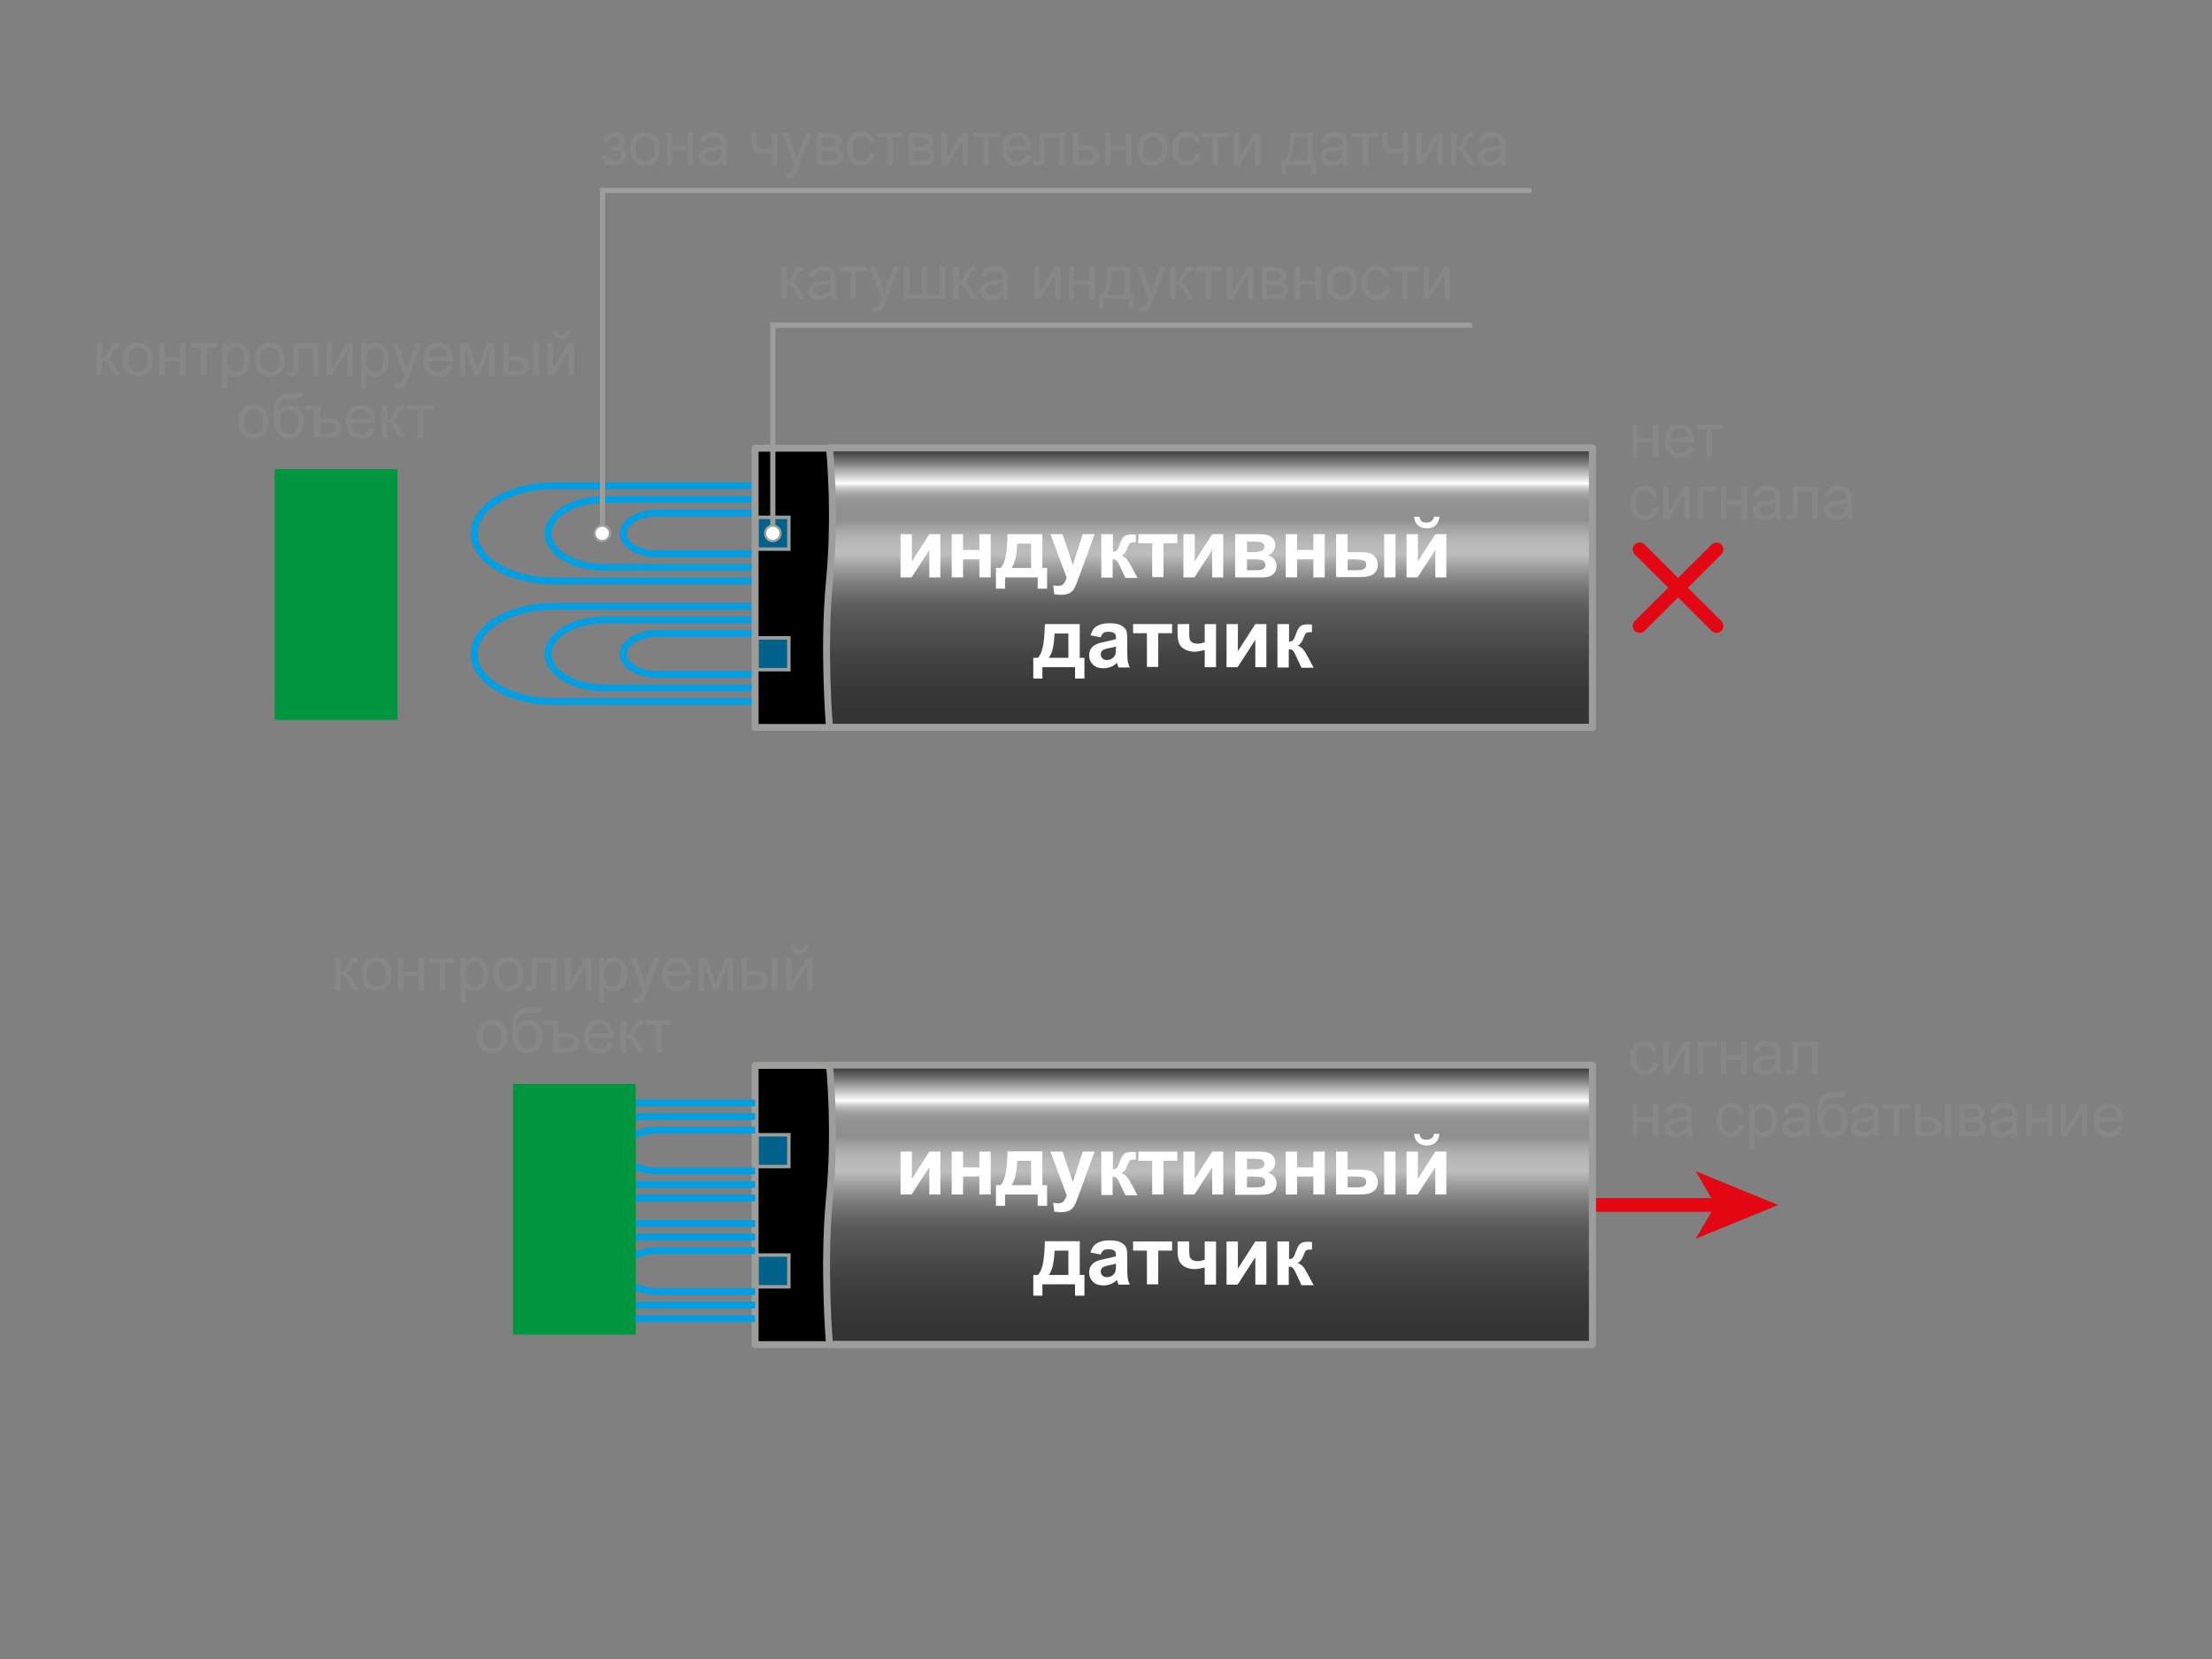 <?xml version="1.0" encoding="utf-8"?>
<!-- Generator: Adobe Illustrator 21.0.0, SVG Export Plug-In . SVG Version: 6.00 Build 0)  -->
<svg version="1.1" id="Слой_1" xmlns="http://www.w3.org/2000/svg" xmlns:xlink="http://www.w3.org/1999/xlink" x="0px" y="0px"
	 width="800px" height="600px" viewBox="0 0 800 600" enable-background="new 0 0 800 600" xml:space="preserve">
<rect x="0" y="0" width="800" height="600" fill="#808080" stroke="none"/>
<path fill="none" stroke="#009FE3" stroke-width="2.5" stroke-miterlimit="10" d="M273.1,243.9h-35.4c-6.8,0-12.3-3.3-12.3-7.4
	c0-4.1,5.5-7.4,12.3-7.4h35.4"/>
<path fill="none" stroke="#009FE3" stroke-width="2.5" stroke-miterlimit="10" d="M273.1,248.8h-54.4c-11.3,0-20.5-5.5-20.5-12.3
	c0-6.8,9.2-12.3,20.5-12.3h54.4"/>
<path fill="none" stroke="#009FE3" stroke-width="2.5" stroke-miterlimit="10" d="M273.1,253.7h-73c-15.8,0-28.6-7.7-28.6-17.2
	c0-9.5,12.8-17.2,28.6-17.2h73"/>
<path fill="none" stroke="#009FE3" stroke-width="2.5" stroke-miterlimit="10" d="M273.1,185.5h-35.4c-6.8,0-12.3,3.3-12.3,7.4
	c0,4.1,5.5,7.4,12.3,7.4h35.4"/>
<path fill="none" stroke="#009FE3" stroke-width="2.5" stroke-miterlimit="10" d="M273.1,180.6h-54.4c-11.3,0-20.5,5.5-20.5,12.3
	c0,6.8,9.2,12.3,20.5,12.3h54.4"/>
<path fill="none" stroke="#009FE3" stroke-width="2.5" stroke-miterlimit="10" d="M273.1,175.7h-73c-15.8,0-28.6,7.7-28.6,17.2
	c0,9.5,12.8,17.2,28.6,17.2h73"/>
<g>
	<path fill="#878787" d="M221.1,54.4v-1.5c0.8,0,1.4,0,1.7-0.1s0.6-0.2,0.9-0.5c0.3-0.3,0.4-0.7,0.4-1.1c0-0.5-0.2-1-0.5-1.3
		c-0.4-0.3-0.8-0.5-1.4-0.5c-1.1,0-1.9,0.7-2.3,2l-1.9-0.3c0.6-2.2,2-3.3,4.2-3.3c1.2,0,2.2,0.3,2.9,1c0.7,0.7,1.1,1.5,1.1,2.4
		c0,1-0.5,1.7-1.4,2.3c0.6,0.3,1,0.7,1.3,1.2c0.3,0.5,0.4,1.1,0.4,1.7c0,1-0.4,1.9-1.1,2.5s-1.8,1-3.2,1c-2.7,0-4.2-1.2-4.6-3.5
		l1.9-0.4c0.2,0.7,0.5,1.3,1,1.7c0.5,0.4,1.1,0.6,1.8,0.6c0.7,0,1.2-0.2,1.7-0.6c0.4-0.4,0.7-0.9,0.7-1.4c0-0.5-0.1-0.8-0.4-1.2
		s-0.6-0.5-0.9-0.6c-0.3-0.1-0.9-0.1-1.7-0.1C221.5,54.4,221.3,54.4,221.1,54.4z"/>
	<path fill="#878787" d="M227.9,53.9c0-2.2,0.6-3.8,1.8-4.8c1-0.9,2.2-1.3,3.7-1.3c1.6,0,2.9,0.5,3.9,1.6c1,1.1,1.5,2.5,1.5,4.4
		c0,1.5-0.2,2.7-0.7,3.5c-0.5,0.9-1.1,1.5-2,2c-0.9,0.5-1.8,0.7-2.8,0.7c-1.6,0-3-0.5-4-1.6C228.4,57.4,227.9,55.8,227.9,53.9z
		 M229.9,53.9c0,1.5,0.3,2.6,1,3.4c0.7,0.7,1.5,1.1,2.5,1.1c1,0,1.8-0.4,2.4-1.1c0.7-0.7,1-1.9,1-3.4c0-1.4-0.3-2.5-1-3.3
		c-0.7-0.7-1.5-1.1-2.4-1.1c-1,0-1.8,0.4-2.5,1.1C230.2,51.3,229.9,52.4,229.9,53.9z"/>
	<path fill="#878787" d="M241.1,48h2v4.9h5.5V48h2v11.7h-2v-5.2h-5.5v5.2h-2V48z"/>
	<path fill="#878787" d="M261.1,58.3c-0.7,0.6-1.4,1.1-2.1,1.3c-0.7,0.3-1.4,0.4-2.2,0.4c-1.3,0-2.3-0.3-3-0.9c-0.7-0.6-1-1.4-1-2.4
		c0-0.6,0.1-1.1,0.4-1.6c0.3-0.5,0.6-0.9,1-1.1s0.9-0.5,1.4-0.6c0.4-0.1,1-0.2,1.8-0.3c1.6-0.2,2.8-0.4,3.5-0.7c0-0.3,0-0.4,0-0.5
		c0-0.8-0.2-1.4-0.6-1.7c-0.5-0.4-1.3-0.7-2.3-0.7c-0.9,0-1.6,0.2-2.1,0.5c-0.4,0.3-0.8,0.9-1,1.7l-1.9-0.3c0.2-0.8,0.5-1.5,0.9-2
		c0.4-0.5,1-0.9,1.7-1.2c0.8-0.3,1.6-0.4,2.6-0.4c1,0,1.8,0.1,2.4,0.4c0.6,0.2,1.1,0.5,1.4,0.9c0.3,0.4,0.5,0.8,0.6,1.3
		c0.1,0.3,0.1,0.9,0.1,1.8v2.6c0,1.8,0,3,0.1,3.5c0.1,0.5,0.3,1,0.5,1.4h-2.1C261.3,59.3,261.2,58.8,261.1,58.3z M261,53.9
		c-0.7,0.3-1.8,0.5-3.2,0.7c-0.8,0.1-1.4,0.2-1.7,0.4s-0.6,0.4-0.8,0.6c-0.2,0.3-0.3,0.6-0.3,0.9c0,0.5,0.2,1,0.6,1.3
		c0.4,0.4,1,0.5,1.8,0.5c0.8,0,1.4-0.2,2-0.5c0.6-0.3,1-0.8,1.3-1.4c0.2-0.4,0.3-1.1,0.3-2V53.9z"/>
	<path fill="#878787" d="M271.6,48h2v2.2c0,1,0.1,1.6,0.2,2.1c0.1,0.4,0.4,0.8,0.8,1.1c0.4,0.3,1,0.5,1.6,0.5c0.7,0,1.7-0.2,2.9-0.6
		V48h2v11.7h-2V55c-1.2,0.4-2.4,0.6-3.4,0.6c-0.9,0-1.7-0.2-2.3-0.7c-0.7-0.5-1.1-1-1.4-1.7c-0.2-0.7-0.4-1.4-0.4-2.2V48z"/>
	<path fill="#878787" d="M283.9,64.2l-0.2-1.9c0.4,0.1,0.8,0.2,1.1,0.2c0.4,0,0.8-0.1,1.1-0.2s0.5-0.4,0.6-0.6
		c0.1-0.2,0.3-0.7,0.6-1.5c0-0.1,0.1-0.3,0.2-0.5L282.9,48h2.1l2.4,6.8c0.3,0.9,0.6,1.8,0.8,2.7c0.2-0.9,0.5-1.8,0.8-2.7l2.5-6.8h2
		l-4.4,11.9c-0.5,1.3-0.8,2.2-1.1,2.6c-0.4,0.7-0.8,1.1-1.2,1.4c-0.5,0.3-1,0.5-1.6,0.5C284.8,64.4,284.4,64.4,283.9,64.2z"/>
	<path fill="#878787" d="M295.3,48h4.6c1.1,0,2,0.1,2.5,0.3c0.5,0.2,1,0.5,1.4,1c0.4,0.5,0.6,1.1,0.6,1.8c0,0.6-0.1,1-0.3,1.5
		c-0.2,0.4-0.6,0.8-1,1c0.5,0.2,1,0.5,1.4,1c0.4,0.5,0.5,1.1,0.5,1.8c-0.1,1.1-0.5,1.9-1.2,2.5s-1.8,0.8-3.1,0.8h-5.3V48z M297.3,53
		h2.1c0.8,0,1.4,0,1.7-0.1c0.3-0.1,0.6-0.3,0.8-0.5c0.2-0.3,0.4-0.6,0.4-1c0-0.6-0.2-1-0.7-1.3s-1.2-0.4-2.2-0.4h-2.2V53z
		 M297.3,58.1h2.6c1.1,0,1.9-0.1,2.3-0.4c0.4-0.3,0.6-0.7,0.7-1.3c0-0.4-0.1-0.7-0.4-1c-0.2-0.3-0.6-0.5-0.9-0.6
		c-0.4-0.1-1-0.1-1.9-0.1h-2.4V58.1z"/>
	<path fill="#878787" d="M314.6,55.4l1.9,0.3c-0.2,1.3-0.8,2.4-1.6,3.1c-0.9,0.8-2,1.1-3.2,1.1c-1.6,0-2.9-0.5-3.9-1.6
		c-1-1-1.5-2.5-1.5-4.5c0-1.3,0.2-2.4,0.6-3.3c0.4-0.9,1.1-1.7,1.9-2.1c0.9-0.5,1.8-0.7,2.8-0.7c1.3,0,2.3,0.3,3.1,1
		c0.8,0.6,1.3,1.6,1.5,2.7l-1.9,0.3c-0.2-0.8-0.5-1.4-1-1.8c-0.5-0.4-1-0.6-1.7-0.6c-1,0-1.8,0.4-2.4,1.1c-0.6,0.7-0.9,1.8-0.9,3.4
		c0,1.6,0.3,2.7,0.9,3.4s1.4,1.1,2.4,1.1c0.8,0,1.4-0.2,1.9-0.7C314.1,57.2,314.4,56.4,314.6,55.4z"/>
	<path fill="#878787" d="M317.2,48h9.5v1.6h-3.8v10h-2v-10h-3.8V48z"/>
	<path fill="#878787" d="M328.5,48h4.6c1.1,0,2,0.1,2.5,0.3c0.5,0.2,1,0.5,1.4,1c0.4,0.5,0.6,1.1,0.6,1.8c0,0.6-0.1,1-0.3,1.5
		c-0.2,0.4-0.6,0.8-1,1c0.5,0.2,1,0.5,1.4,1c0.4,0.5,0.5,1.1,0.5,1.8c-0.1,1.1-0.5,1.9-1.2,2.5s-1.8,0.8-3.1,0.8h-5.3V48z M330.5,53
		h2.1c0.8,0,1.4,0,1.7-0.1c0.3-0.1,0.6-0.3,0.8-0.5c0.2-0.3,0.4-0.6,0.4-1c0-0.6-0.2-1-0.7-1.3s-1.2-0.4-2.2-0.4h-2.2V53z
		 M330.5,58.1h2.6c1.1,0,1.9-0.1,2.3-0.4c0.4-0.3,0.6-0.7,0.7-1.3c0-0.4-0.1-0.7-0.4-1c-0.2-0.3-0.6-0.5-0.9-0.6
		c-0.4-0.1-1-0.1-1.9-0.1h-2.4V58.1z"/>
	<path fill="#878787" d="M340.5,48h2v8.9l5.5-8.9h2.1v11.7h-2v-8.8l-5.5,8.8h-2.1V48z"/>
	<path fill="#878787" d="M352,48h9.5v1.6h-3.8v10h-2v-10H352V48z"/>
	<path fill="#878787" d="M371.1,56l2,0.3c-0.3,1.2-0.9,2.1-1.8,2.8c-0.9,0.7-2,1-3.3,1c-1.7,0-3.1-0.5-4.1-1.6
		c-1-1.1-1.5-2.5-1.5-4.4c0-2,0.5-3.5,1.5-4.6s2.3-1.6,3.9-1.6c1.6,0,2.8,0.5,3.8,1.6c1,1.1,1.5,2.6,1.5,4.5c0,0.1,0,0.3,0,0.5h-8.7
		c0.1,1.3,0.4,2.3,1.1,2.9c0.7,0.7,1.5,1,2.4,1c0.7,0,1.3-0.2,1.9-0.6S370.8,56.8,371.1,56z M364.6,52.8h6.5c-0.1-1-0.3-1.7-0.7-2.2
		c-0.6-0.8-1.4-1.1-2.5-1.1c-0.9,0-1.7,0.3-2.3,0.9C365,50.9,364.7,51.7,364.6,52.8z"/>
	<path fill="#878787" d="M375.8,48h9.2v11.7h-2v-10h-5.2v5.8c0,1.4,0,2.2-0.1,2.7s-0.3,0.8-0.7,1.1s-1,0.5-1.7,0.5
		c-0.5,0-1,0-1.6-0.1v-1.6h0.9c0.4,0,0.7,0,0.9-0.1c0.2-0.1,0.3-0.2,0.4-0.4c0.1-0.2,0.1-0.8,0.1-1.8V48z"/>
	<path fill="#878787" d="M388,48h2v4.6h2.5c1.6,0,2.9,0.3,3.8,1c0.9,0.6,1.3,1.5,1.3,2.6c0,1-0.4,1.8-1.1,2.5c-0.7,0.7-1.9,1-3.5,1
		H388V48z M389.9,58.1h2.1c1.3,0,2.1-0.2,2.7-0.5c0.5-0.3,0.8-0.8,0.8-1.4c0-0.5-0.2-1-0.6-1.4s-1.3-0.6-2.6-0.6h-2.3V58.1z"/>
	<path fill="#878787" d="M399.7,48h2v4.9h5.5V48h2v11.7h-2v-5.2h-5.5v5.2h-2V48z"/>
	<path fill="#878787" d="M411.4,53.9c0-2.2,0.6-3.8,1.8-4.8c1-0.9,2.2-1.3,3.7-1.3c1.6,0,2.9,0.5,3.9,1.6c1,1.1,1.5,2.5,1.5,4.4
		c0,1.5-0.2,2.7-0.7,3.5c-0.5,0.9-1.1,1.5-2,2c-0.9,0.5-1.8,0.7-2.8,0.7c-1.6,0-3-0.5-4-1.6C411.9,57.4,411.4,55.8,411.4,53.9z
		 M413.4,53.9c0,1.5,0.3,2.6,1,3.4c0.7,0.7,1.5,1.1,2.5,1.1c1,0,1.8-0.4,2.4-1.1c0.7-0.7,1-1.9,1-3.4c0-1.4-0.3-2.5-1-3.3
		c-0.7-0.7-1.5-1.1-2.4-1.1c-1,0-1.8,0.4-2.5,1.1C413.8,51.3,413.4,52.4,413.4,53.9z"/>
	<path fill="#878787" d="M432.3,55.4l1.9,0.3c-0.2,1.3-0.8,2.4-1.6,3.1c-0.9,0.8-2,1.1-3.2,1.1c-1.6,0-2.9-0.5-3.9-1.6
		c-1-1-1.5-2.5-1.5-4.5c0-1.3,0.2-2.4,0.6-3.3c0.4-0.9,1.1-1.7,1.9-2.1c0.9-0.5,1.8-0.7,2.8-0.7c1.3,0,2.3,0.3,3.1,1
		c0.8,0.6,1.3,1.6,1.5,2.7l-1.9,0.3c-0.2-0.8-0.5-1.4-1-1.8c-0.5-0.4-1-0.6-1.7-0.6c-1,0-1.8,0.4-2.4,1.1c-0.6,0.7-0.9,1.8-0.9,3.4
		c0,1.6,0.3,2.7,0.9,3.4s1.4,1.1,2.4,1.1c0.8,0,1.4-0.2,1.9-0.7C431.8,57.2,432.1,56.4,432.3,55.4z"/>
	<path fill="#878787" d="M434.8,48h9.5v1.6h-3.8v10h-2v-10h-3.8V48z"/>
	<path fill="#878787" d="M446.2,48h2v8.9l5.5-8.9h2.1v11.7h-2v-8.8l-5.5,8.8h-2.1V48z"/>
	<path fill="#878787" d="M466.6,48h8.1v10h1.3V63h-1.6v-3.3h-9.2V63h-1.6v-4.9h1C466,56.2,466.6,52.9,466.6,48z M468.2,49.7
		c-0.1,3.8-0.7,6.6-1.8,8.4h6.3v-8.4H468.2z"/>
	<path fill="#878787" d="M485.8,58.3c-0.7,0.6-1.4,1.1-2.1,1.3c-0.7,0.3-1.4,0.4-2.2,0.4c-1.3,0-2.3-0.3-3-0.9c-0.7-0.6-1-1.4-1-2.4
		c0-0.6,0.1-1.1,0.4-1.6c0.3-0.5,0.6-0.9,1-1.1s0.9-0.5,1.4-0.6c0.4-0.1,1-0.2,1.8-0.3c1.6-0.2,2.8-0.4,3.5-0.7c0-0.3,0-0.4,0-0.5
		c0-0.8-0.2-1.4-0.6-1.7c-0.5-0.4-1.3-0.7-2.3-0.7c-0.9,0-1.6,0.2-2.1,0.5c-0.4,0.3-0.8,0.9-1,1.7l-1.9-0.3c0.2-0.8,0.5-1.5,0.9-2
		c0.4-0.5,1-0.9,1.7-1.2c0.8-0.3,1.6-0.4,2.6-0.4c1,0,1.8,0.1,2.4,0.4c0.6,0.2,1.1,0.5,1.4,0.9c0.3,0.4,0.5,0.8,0.6,1.3
		c0.1,0.3,0.1,0.9,0.1,1.8v2.6c0,1.8,0,3,0.1,3.5c0.1,0.5,0.3,1,0.5,1.4h-2.1C486,59.3,485.8,58.8,485.8,58.3z M485.6,53.9
		c-0.7,0.3-1.8,0.5-3.2,0.7c-0.8,0.1-1.4,0.2-1.7,0.4s-0.6,0.4-0.8,0.6c-0.2,0.3-0.3,0.6-0.3,0.9c0,0.5,0.2,1,0.6,1.3
		c0.4,0.4,1,0.5,1.8,0.5c0.8,0,1.4-0.2,2-0.5c0.6-0.3,1-0.8,1.3-1.4c0.2-0.4,0.3-1.1,0.3-2V53.9z"/>
	<path fill="#878787" d="M489.1,48h9.5v1.6h-3.8v10h-2v-10h-3.8V48z"/>
	<path fill="#878787" d="M499.8,48h2v2.2c0,1,0.1,1.6,0.2,2.1c0.1,0.4,0.4,0.8,0.8,1.1c0.4,0.3,1,0.5,1.6,0.5c0.7,0,1.7-0.2,2.9-0.6
		V48h2v11.7h-2V55c-1.2,0.4-2.4,0.6-3.4,0.6c-0.9,0-1.7-0.2-2.3-0.7c-0.7-0.5-1.1-1-1.4-1.7c-0.2-0.7-0.4-1.4-0.4-2.2V48z"/>
	<path fill="#878787" d="M512.2,48h2v8.9l5.5-8.9h2.1v11.7h-2v-8.8l-5.5,8.8h-2.1V48z"/>
	<path fill="#878787" d="M524.8,48h2v5c0.6,0,1.1-0.1,1.3-0.4s0.6-0.9,1.1-2.1c0.4-0.9,0.7-1.5,0.9-1.8c0.2-0.3,0.5-0.5,0.8-0.6
		c0.3-0.1,0.8-0.2,1.5-0.2h0.4v1.6l-0.5,0c-0.5,0-0.9,0.1-1,0.2c-0.2,0.2-0.4,0.6-0.7,1.4c-0.3,0.8-0.6,1.3-0.8,1.6
		s-0.6,0.6-1.2,0.8c0.8,0.2,1.7,1,2.5,2.4l2.2,3.6h-2.2l-2.1-3.6c-0.4-0.7-0.8-1.2-1.1-1.4c-0.3-0.2-0.7-0.3-1.2-0.3v5.4h-2V48z"/>
	<path fill="#878787" d="M542.7,58.3c-0.7,0.6-1.4,1.1-2.1,1.3c-0.7,0.3-1.4,0.4-2.2,0.4c-1.3,0-2.3-0.3-3-0.9c-0.7-0.6-1-1.4-1-2.4
		c0-0.6,0.1-1.1,0.4-1.6c0.3-0.5,0.6-0.9,1-1.1s0.9-0.5,1.4-0.6c0.4-0.1,1-0.2,1.8-0.3c1.6-0.2,2.8-0.4,3.5-0.7c0-0.3,0-0.4,0-0.5
		c0-0.8-0.2-1.4-0.6-1.7c-0.5-0.4-1.3-0.7-2.3-0.7c-0.9,0-1.6,0.2-2.1,0.5c-0.4,0.3-0.8,0.9-1,1.7l-1.9-0.3c0.2-0.8,0.5-1.5,0.9-2
		c0.4-0.5,1-0.9,1.7-1.2c0.8-0.3,1.6-0.4,2.6-0.4c1,0,1.8,0.1,2.4,0.4c0.6,0.2,1.1,0.5,1.4,0.9c0.3,0.4,0.5,0.8,0.6,1.3
		c0.1,0.3,0.1,0.9,0.1,1.8v2.6c0,1.8,0,3,0.1,3.5c0.1,0.5,0.3,1,0.5,1.4h-2.1C542.9,59.3,542.8,58.8,542.7,58.3z M542.6,53.9
		c-0.7,0.3-1.8,0.5-3.2,0.7c-0.8,0.1-1.4,0.2-1.7,0.4s-0.6,0.4-0.8,0.6c-0.2,0.3-0.3,0.6-0.3,0.9c0,0.5,0.2,1,0.6,1.3
		c0.4,0.4,1,0.5,1.8,0.5c0.8,0,1.4-0.2,2-0.5c0.6-0.3,1-0.8,1.3-1.4c0.2-0.4,0.3-1.1,0.3-2V53.9z"/>
</g>
<g>
	<g>
		
			<line fill="none" stroke="#E30613" stroke-width="5" stroke-linecap="round" stroke-linejoin="round" x1="577" y1="435.8" x2="622" y2="435.8"/>
		<g>
			<polygon fill="#E30613" points="643.1,435.8 613.3,448 620.4,435.8 613.3,423.6 			"/>
		</g>
	</g>
</g>
<g>
	<path fill="#878787" d="M597.9,384.2l1.9,0.3c-0.2,1.3-0.8,2.4-1.6,3.1c-0.9,0.8-2,1.1-3.2,1.1c-1.6,0-2.9-0.5-3.9-1.6
		c-1-1-1.5-2.5-1.5-4.5c0-1.3,0.2-2.4,0.6-3.3c0.4-0.9,1.1-1.7,1.9-2.1s1.8-0.7,2.8-0.7c1.3,0,2.3,0.3,3.1,1s1.3,1.6,1.5,2.7
		l-1.9,0.3c-0.2-0.8-0.5-1.4-1-1.8c-0.5-0.4-1-0.6-1.7-0.6c-1,0-1.8,0.4-2.4,1.1c-0.6,0.7-0.9,1.8-0.9,3.4c0,1.6,0.3,2.7,0.9,3.4
		c0.6,0.7,1.4,1.1,2.4,1.1c0.8,0,1.4-0.2,1.9-0.7C597.4,385.9,597.8,385.2,597.9,384.2z"/>
	<path fill="#878787" d="M601.5,376.8h2v8.9l5.5-8.9h2.1v11.7h-2v-8.8l-5.5,8.8h-2.1V376.8z"/>
	<path fill="#878787" d="M614.1,376.8h6.7v1.6h-4.7v10h-2V376.8z"/>
	<path fill="#878787" d="M622.3,376.8h2v4.9h5.5v-4.9h2v11.7h-2v-5.2h-5.5v5.2h-2V376.8z"/>
	<path fill="#878787" d="M642.3,387c-0.7,0.6-1.4,1.1-2.1,1.3c-0.7,0.3-1.4,0.4-2.2,0.4c-1.3,0-2.3-0.3-3-0.9s-1-1.4-1-2.4
		c0-0.6,0.1-1.1,0.4-1.6s0.6-0.9,1-1.1c0.4-0.3,0.9-0.5,1.4-0.6c0.4-0.1,1-0.2,1.8-0.3c1.6-0.2,2.8-0.4,3.5-0.7c0-0.3,0-0.4,0-0.5
		c0-0.8-0.2-1.4-0.6-1.7c-0.5-0.4-1.3-0.7-2.3-0.7c-0.9,0-1.6,0.2-2.1,0.5c-0.4,0.3-0.8,0.9-1,1.7l-1.9-0.3c0.2-0.8,0.5-1.5,0.9-2
		c0.4-0.5,1-0.9,1.7-1.2c0.8-0.3,1.6-0.4,2.6-0.4c1,0,1.8,0.1,2.4,0.4c0.6,0.2,1.1,0.5,1.4,0.9s0.5,0.8,0.6,1.3
		c0.1,0.3,0.1,0.9,0.1,1.8v2.6c0,1.8,0,3,0.1,3.5c0.1,0.5,0.3,1,0.5,1.4h-2.1C642.5,388,642.4,387.6,642.3,387z M642.2,382.6
		c-0.7,0.3-1.8,0.5-3.2,0.7c-0.8,0.1-1.4,0.2-1.7,0.4s-0.6,0.4-0.8,0.6c-0.2,0.3-0.3,0.6-0.3,0.9c0,0.5,0.2,1,0.6,1.3
		c0.4,0.4,1,0.5,1.8,0.5c0.8,0,1.4-0.2,2-0.5c0.6-0.3,1-0.8,1.3-1.4c0.2-0.4,0.3-1.1,0.3-2V382.6z"/>
	<path fill="#878787" d="M648.2,376.8h9.2v11.7h-2v-10h-5.2v5.8c0,1.4,0,2.2-0.1,2.7c-0.1,0.4-0.3,0.8-0.7,1.1s-1,0.5-1.7,0.5
		c-0.5,0-1,0-1.6-0.1v-1.6h0.9c0.4,0,0.7,0,0.9-0.1s0.3-0.2,0.4-0.4c0.1-0.2,0.1-0.8,0.1-1.8V376.8z"/>
	<path fill="#878787" d="M590.3,399.3h2v4.9h5.5v-4.9h2V411h-2v-5.2h-5.5v5.2h-2V399.3z"/>
	<path fill="#878787" d="M610.3,409.5c-0.7,0.6-1.4,1.1-2.1,1.3c-0.7,0.3-1.4,0.4-2.2,0.4c-1.3,0-2.3-0.3-3-0.9s-1-1.4-1-2.4
		c0-0.6,0.1-1.1,0.4-1.6s0.6-0.9,1-1.1c0.4-0.3,0.9-0.5,1.4-0.6c0.4-0.1,1-0.2,1.8-0.3c1.6-0.2,2.8-0.4,3.5-0.7c0-0.3,0-0.4,0-0.5
		c0-0.8-0.2-1.4-0.6-1.7c-0.5-0.4-1.3-0.7-2.3-0.7c-0.9,0-1.6,0.2-2.1,0.5c-0.4,0.3-0.8,0.9-1,1.7l-1.9-0.3c0.2-0.8,0.5-1.5,0.9-2
		c0.4-0.5,1-0.9,1.7-1.2c0.8-0.3,1.6-0.4,2.6-0.4c1,0,1.8,0.1,2.4,0.4c0.6,0.2,1.1,0.5,1.4,0.9s0.5,0.8,0.6,1.3
		c0.1,0.3,0.1,0.9,0.1,1.8v2.6c0,1.8,0,3,0.1,3.5c0.1,0.5,0.3,1,0.5,1.4h-2.1C610.5,410.5,610.4,410.1,610.3,409.5z M610.2,405.1
		c-0.7,0.3-1.8,0.5-3.2,0.7c-0.8,0.1-1.4,0.2-1.7,0.4s-0.6,0.4-0.8,0.6c-0.2,0.3-0.3,0.6-0.3,0.9c0,0.5,0.2,1,0.6,1.3
		c0.4,0.4,1,0.5,1.8,0.5c0.8,0,1.4-0.2,2-0.5c0.6-0.3,1-0.8,1.3-1.4c0.2-0.4,0.3-1.1,0.3-2V405.1z"/>
	<path fill="#878787" d="M629.1,406.7l1.9,0.3c-0.2,1.3-0.8,2.4-1.6,3.1c-0.9,0.8-2,1.1-3.2,1.1c-1.6,0-2.9-0.5-3.9-1.6
		c-1-1-1.5-2.5-1.5-4.5c0-1.3,0.2-2.4,0.6-3.3c0.4-0.9,1.1-1.7,1.9-2.1s1.8-0.7,2.8-0.7c1.3,0,2.3,0.3,3.1,1s1.3,1.6,1.5,2.7
		l-1.9,0.3c-0.2-0.8-0.5-1.4-1-1.8c-0.5-0.4-1-0.6-1.7-0.6c-1,0-1.8,0.4-2.4,1.1c-0.6,0.7-0.9,1.8-0.9,3.4c0,1.6,0.3,2.7,0.9,3.4
		c0.6,0.7,1.4,1.1,2.4,1.1c0.8,0,1.4-0.2,1.9-0.7C628.6,408.4,628.9,407.7,629.1,406.7z"/>
	<path fill="#878787" d="M632.7,415.4v-16.1h1.8v1.5c0.4-0.6,0.9-1,1.4-1.3c0.5-0.3,1.2-0.4,1.9-0.4c1,0,1.9,0.3,2.6,0.8
		s1.3,1.2,1.7,2.2c0.4,0.9,0.6,2,0.6,3.1c0,1.2-0.2,2.3-0.6,3.2s-1.1,1.7-1.9,2.2c-0.8,0.5-1.7,0.8-2.6,0.8c-0.7,0-1.3-0.1-1.8-0.4
		c-0.5-0.3-1-0.6-1.3-1.1v5.7H632.7z M634.5,405.2c0,1.5,0.3,2.6,0.9,3.3c0.6,0.7,1.3,1.1,2.2,1.1c0.9,0,1.6-0.4,2.3-1.1
		c0.6-0.7,0.9-1.9,0.9-3.5c0-1.5-0.3-2.6-0.9-3.3c-0.6-0.7-1.3-1.1-2.2-1.1c-0.8,0-1.6,0.4-2.2,1.2S634.5,403.7,634.5,405.2z"/>
	<path fill="#878787" d="M652.8,409.5c-0.7,0.6-1.4,1.1-2.1,1.3c-0.7,0.3-1.4,0.4-2.2,0.4c-1.3,0-2.3-0.3-3-0.9s-1-1.4-1-2.4
		c0-0.6,0.1-1.1,0.4-1.6s0.6-0.9,1-1.1c0.4-0.3,0.9-0.5,1.4-0.6c0.4-0.1,1-0.2,1.8-0.3c1.6-0.2,2.8-0.4,3.5-0.7c0-0.3,0-0.4,0-0.5
		c0-0.8-0.2-1.4-0.6-1.7c-0.5-0.4-1.3-0.7-2.3-0.7c-0.9,0-1.6,0.2-2.1,0.5c-0.4,0.3-0.8,0.9-1,1.7l-1.9-0.3c0.2-0.8,0.5-1.5,0.9-2
		c0.4-0.5,1-0.9,1.7-1.2c0.8-0.3,1.6-0.4,2.6-0.4c1,0,1.8,0.1,2.4,0.4c0.6,0.2,1.1,0.5,1.4,0.9s0.5,0.8,0.6,1.3
		c0.1,0.3,0.1,0.9,0.1,1.8v2.6c0,1.8,0,3,0.1,3.5c0.1,0.5,0.3,1,0.5,1.4h-2.1C653,410.5,652.9,410.1,652.8,409.5z M652.7,405.1
		c-0.7,0.3-1.8,0.5-3.2,0.7c-0.8,0.1-1.4,0.2-1.7,0.4s-0.6,0.4-0.8,0.6c-0.2,0.3-0.3,0.6-0.3,0.9c0,0.5,0.2,1,0.6,1.3
		c0.4,0.4,1,0.5,1.8,0.5c0.8,0,1.4-0.2,2-0.5c0.6-0.3,1-0.8,1.3-1.4c0.2-0.4,0.3-1.1,0.3-2V405.1z"/>
	<path fill="#878787" d="M666.3,394.5l1.7,0c-0.1,0.8-0.3,1.3-0.5,1.6c-0.3,0.3-0.6,0.5-1,0.6s-1.2,0.1-2.5,0.1
		c-1.6,0-2.7,0.2-3.3,0.5c-0.6,0.3-1,0.8-1.3,1.5c-0.3,0.7-0.4,1.6-0.4,2.7c0.5-0.7,1.1-1.3,1.7-1.7c0.7-0.4,1.4-0.6,2.3-0.6
		c1.5,0,2.8,0.5,3.8,1.6c1,1.1,1.5,2.5,1.5,4.3c0,1.4-0.3,2.5-0.8,3.4c-0.5,0.9-1.1,1.5-1.8,2c-0.7,0.5-1.6,0.7-2.8,0.7
		c-1.4,0-2.5-0.3-3.2-1s-1.4-1.4-1.8-2.4s-0.6-2.7-0.6-5.2c0-3.1,0.5-5.2,1.6-6.2s2.6-1.6,4.8-1.6c1.3,0,2.1,0,2.3-0.1
		C666.1,394.7,666.2,394.6,666.3,394.5z M666.2,405.1c0-1.2-0.3-2.2-0.9-3s-1.4-1.2-2.4-1.2c-1.1,0-1.9,0.4-2.5,1.2
		c-0.6,0.8-0.9,1.9-0.9,3.3c0,1.4,0.3,2.4,1,3.1s1.5,1.1,2.4,1.1c1,0,1.8-0.4,2.4-1.2C665.9,407.5,666.2,406.4,666.2,405.1z"/>
	<path fill="#878787" d="M677.7,409.5c-0.7,0.6-1.4,1.1-2.1,1.3c-0.7,0.3-1.4,0.4-2.2,0.4c-1.3,0-2.3-0.3-3-0.9s-1-1.4-1-2.4
		c0-0.6,0.1-1.1,0.4-1.6s0.6-0.9,1-1.1c0.4-0.3,0.9-0.5,1.4-0.6c0.4-0.1,1-0.2,1.8-0.3c1.6-0.2,2.8-0.4,3.5-0.7c0-0.3,0-0.4,0-0.5
		c0-0.8-0.2-1.4-0.6-1.7c-0.5-0.4-1.3-0.7-2.3-0.7c-0.9,0-1.6,0.2-2.1,0.5c-0.4,0.3-0.8,0.9-1,1.7l-1.9-0.3c0.2-0.8,0.5-1.5,0.9-2
		c0.4-0.5,1-0.9,1.7-1.2c0.8-0.3,1.6-0.4,2.6-0.4c1,0,1.8,0.1,2.4,0.4c0.6,0.2,1.1,0.5,1.4,0.9s0.5,0.8,0.6,1.3
		c0.1,0.3,0.1,0.9,0.1,1.8v2.6c0,1.8,0,3,0.1,3.5c0.1,0.5,0.3,1,0.5,1.4h-2.1C677.9,410.5,677.8,410.1,677.7,409.5z M677.6,405.1
		c-0.7,0.3-1.8,0.5-3.2,0.7c-0.8,0.1-1.4,0.2-1.7,0.4s-0.6,0.4-0.8,0.6c-0.2,0.3-0.3,0.6-0.3,0.9c0,0.5,0.2,1,0.6,1.3
		c0.4,0.4,1,0.5,1.8,0.5c0.8,0,1.4-0.2,2-0.5c0.6-0.3,1-0.8,1.3-1.4c0.2-0.4,0.3-1.1,0.3-2V405.1z"/>
	<path fill="#878787" d="M681.1,399.3h9.5v1.6h-3.8v10h-2v-10h-3.8V399.3z"/>
	<path fill="#878787" d="M692.5,399.3h2v4.6h2.5c1.6,0,2.9,0.3,3.8,1c0.9,0.6,1.3,1.5,1.3,2.6c0,1-0.4,1.8-1.1,2.5s-1.9,1-3.5,1
		h-4.9V399.3z M694.5,409.3h2.1c1.3,0,2.1-0.2,2.7-0.5c0.5-0.3,0.8-0.8,0.8-1.4c0-0.5-0.2-1-0.6-1.4s-1.3-0.6-2.6-0.6h-2.3V409.3z
		 M703.5,399.3h2V411h-2V399.3z"/>
	<path fill="#878787" d="M708.6,399.3h4.6c1.1,0,2,0.1,2.5,0.3c0.5,0.2,1,0.5,1.4,1s0.6,1.1,0.6,1.8c0,0.6-0.1,1-0.3,1.5
		c-0.2,0.4-0.6,0.8-1,1c0.5,0.2,1,0.5,1.4,1c0.4,0.5,0.5,1.1,0.5,1.8c-0.1,1.1-0.5,1.9-1.2,2.5c-0.7,0.5-1.8,0.8-3.1,0.8h-5.3V399.3
		z M710.6,404.2h2.1c0.8,0,1.4,0,1.7-0.1c0.3-0.1,0.6-0.3,0.8-0.5c0.2-0.3,0.4-0.6,0.4-1c0-0.6-0.2-1-0.7-1.3s-1.2-0.4-2.2-0.4h-2.2
		V404.2z M710.6,409.3h2.6c1.1,0,1.9-0.1,2.3-0.4c0.4-0.3,0.6-0.7,0.7-1.3c0-0.4-0.1-0.7-0.4-1c-0.2-0.3-0.6-0.5-0.9-0.6
		c-0.4-0.1-1-0.1-1.9-0.1h-2.4V409.3z"/>
	<path fill="#878787" d="M727.9,409.5c-0.7,0.6-1.4,1.1-2.1,1.3c-0.7,0.3-1.4,0.4-2.2,0.4c-1.3,0-2.3-0.3-3-0.9s-1-1.4-1-2.4
		c0-0.6,0.1-1.1,0.4-1.6s0.6-0.9,1-1.1c0.4-0.3,0.9-0.5,1.4-0.6c0.4-0.1,1-0.2,1.8-0.3c1.6-0.2,2.8-0.4,3.5-0.7c0-0.3,0-0.4,0-0.5
		c0-0.8-0.2-1.4-0.6-1.7c-0.5-0.4-1.3-0.7-2.3-0.7c-0.9,0-1.6,0.2-2.1,0.5c-0.4,0.3-0.8,0.9-1,1.7l-1.9-0.3c0.2-0.8,0.5-1.5,0.9-2
		c0.4-0.5,1-0.9,1.7-1.2c0.8-0.3,1.6-0.4,2.6-0.4c1,0,1.8,0.1,2.4,0.4c0.6,0.2,1.1,0.5,1.4,0.9s0.5,0.8,0.6,1.3
		c0.1,0.3,0.1,0.9,0.1,1.8v2.6c0,1.8,0,3,0.1,3.5c0.1,0.5,0.3,1,0.5,1.4h-2.1C728.1,410.5,728,410.1,727.9,409.5z M727.8,405.1
		c-0.7,0.3-1.8,0.5-3.2,0.7c-0.8,0.1-1.4,0.2-1.7,0.4s-0.6,0.4-0.8,0.6c-0.2,0.3-0.3,0.6-0.3,0.9c0,0.5,0.2,1,0.6,1.3
		c0.4,0.4,1,0.5,1.8,0.5c0.8,0,1.4-0.2,2-0.5c0.6-0.3,1-0.8,1.3-1.4c0.2-0.4,0.3-1.1,0.3-2V405.1z"/>
	<path fill="#878787" d="M732.8,399.3h2v4.9h5.5v-4.9h2V411h-2v-5.2h-5.5v5.2h-2V399.3z"/>
	<path fill="#878787" d="M745.3,399.3h2v8.9l5.5-8.9h2.1V411h-2v-8.8l-5.5,8.8h-2.1V399.3z"/>
	<path fill="#878787" d="M765.8,407.2l2,0.3c-0.3,1.2-0.9,2.1-1.8,2.8c-0.9,0.7-2,1-3.3,1c-1.7,0-3.1-0.5-4.1-1.6
		c-1-1.1-1.5-2.5-1.5-4.4c0-2,0.5-3.5,1.5-4.6s2.3-1.6,3.9-1.6c1.6,0,2.8,0.5,3.8,1.6c1,1.1,1.5,2.6,1.5,4.5c0,0.1,0,0.3,0,0.5h-8.7
		c0.1,1.3,0.4,2.3,1.1,2.9c0.7,0.7,1.5,1,2.4,1c0.7,0,1.3-0.2,1.9-0.6S765.5,408,765.8,407.2z M759.3,404h6.5
		c-0.1-1-0.3-1.7-0.7-2.2c-0.6-0.8-1.4-1.1-2.5-1.1c-0.9,0-1.7,0.3-2.3,0.9C759.7,402.2,759.4,403,759.3,404z"/>
</g>
<rect x="273.1" y="162.1" stroke="#9D9D9C" stroke-width="2.5" stroke-linecap="round" stroke-linejoin="round" stroke-miterlimit="10" width="302.8" height="101"/>
<linearGradient id="SVGID_1_" gradientUnits="userSpaceOnUse" x1="437.37" y1="263.023" x2="437.37" y2="162.064">
	<stop  offset="0" style="stop-color:#333333"/>
	<stop  offset="0.129" style="stop-color:#373737"/>
	<stop  offset="0.255" style="stop-color:#434343"/>
	<stop  offset="0.355" style="stop-color:#525252"/>
	<stop  offset="0.402" style="stop-color:#565656"/>
	<stop  offset="0.454" style="stop-color:#646464"/>
	<stop  offset="0.51" style="stop-color:#7B7B7B"/>
	<stop  offset="0.568" style="stop-color:#9A9A9A"/>
	<stop  offset="0.619" style="stop-color:#BDBDBD"/>
	<stop  offset="0.657" style="stop-color:#B9B9B9"/>
	<stop  offset="0.691" style="stop-color:#AEAEAE"/>
	<stop  offset="0.723" style="stop-color:#9D9D9D"/>
	<stop  offset="0.741" style="stop-color:#8F8F8F"/>
	<stop  offset="0.797" style="stop-color:#919191"/>
	<stop  offset="0.818" style="stop-color:#989898"/>
	<stop  offset="0.834" style="stop-color:#A4A4A4"/>
	<stop  offset="0.846" style="stop-color:#B5B5B5"/>
	<stop  offset="0.857" style="stop-color:#CBCBCB"/>
	<stop  offset="0.866" style="stop-color:#E6E6E6"/>
	<stop  offset="0.873" style="stop-color:#FFFFFF"/>
	<stop  offset="0.904" style="stop-color:#C7C7C7"/>
	<stop  offset="0.95" style="stop-color:#787878"/>
	<stop  offset="0.984" style="stop-color:#464646"/>
	<stop  offset="1" style="stop-color:#333333"/>
</linearGradient>
<path fill="url(#SVGID_1_)" stroke="#9D9D9C" stroke-width="2.5" stroke-linecap="round" stroke-linejoin="round" stroke-miterlimit="10" d="
	M575.8,263H300c0,0-2.4-27.9,0-53c2.4-24.5,0-48,0-48h275.9V263z"/>
<g>
	<path fill="#FFFFFF" d="M325.8,193.2h4v9.8l6.3-9.8h4v15.6h-4v-9.9l-6.4,9.9h-4V193.2z"/>
	<path fill="#FFFFFF" d="M344.2,193.2h4.1v5.7h5.9v-5.7h4.1v15.6h-4.1v-6.5h-5.9v6.5h-4.1V193.2z"/>
	<path fill="#FFFFFF" d="M375.3,208.8h-11.8v4.1h-3.3v-7.5h1.7c0.7-0.8,1.3-2,1.7-3.7s0.7-4.5,0.8-8.5H377v12.2h1.7v7.5h-3.4V208.8z
		 M372.9,205.4l0-8.8h-5c-0.2,4.3-0.8,7.2-2.1,8.8H372.9z"/>
	<path fill="#FFFFFF" d="M379.9,193.2h4.4l3.7,11l3.6-11h4.3l-5.5,15l-1,2.7c-0.4,0.9-0.7,1.6-1,2.1s-0.7,0.9-1.1,1.2
		c-0.4,0.3-0.9,0.5-1.6,0.7s-1.3,0.2-2.1,0.2c-0.8,0-1.6-0.1-2.3-0.2l-0.4-3.2c0.6,0.1,1.2,0.2,1.7,0.2c1,0,1.7-0.3,2.1-0.8
		s0.8-1.3,1.1-2.1L379.9,193.2z"/>
	<path fill="#FFFFFF" d="M398.4,193.2h4.1v6.4c0.7-0.1,1.2-0.3,1.5-0.6s0.6-1.1,1-2.2c0.5-1.5,1.1-2.5,1.7-2.9s1.4-0.6,2.5-0.6
		c0.3,0,0.9,0,1.6,0.1l0,2.7c-1.1,0-1.8,0.1-2.1,0.3c-0.3,0.2-0.6,0.9-1,1.9c-0.5,1.4-1.2,2.3-2.1,2.7c1.3,0.4,2.4,1.5,3.3,3.4
		c0,0.1,0.1,0.2,0.2,0.3l2.3,4.3H407l-2.1-4.5c-0.4-0.9-0.8-1.5-1.1-1.8c-0.3-0.3-0.8-0.4-1.4-0.4v6.6h-4.1V193.2z"/>
	<path fill="#FFFFFF" d="M411.7,193.2h14.1v3.3h-5v12.2h-4.1v-12.2h-5V193.2z"/>
	<path fill="#FFFFFF" d="M428.1,193.2h4v9.8l6.3-9.8h4v15.6h-4v-9.9l-6.4,9.9h-4V193.2z"/>
	<path fill="#FFFFFF" d="M446.7,193.2h9c1.8,0,3.2,0.3,4.1,1s1.4,1.7,1.4,3c0,0.9-0.3,1.6-0.8,2.3c-0.5,0.6-1.1,1.1-1.9,1.3
		c1.1,0.3,1.9,0.8,2.4,1.5s0.8,1.5,0.8,2.4c0,1.2-0.4,2.2-1.3,3s-2.2,1.1-3.9,1.1h-9.8V193.2z M450.9,199.7h2.7
		c1.3,0,2.2-0.2,2.8-0.5c0.6-0.3,0.9-0.8,0.9-1.5c0-0.7-0.3-1.1-0.8-1.4s-1.5-0.4-2.8-0.4h-2.7V199.7z M450.9,206.2h3.3
		c1.2,0,2-0.1,2.6-0.4s0.8-0.8,0.8-1.5c0-0.8-0.3-1.3-0.9-1.6s-1.8-0.4-3.6-0.4h-2.1V206.2z"/>
	<path fill="#FFFFFF" d="M465,193.2h4.1v5.7h5.9v-5.7h4.1v15.6H475v-6.5h-5.9v6.5H465V193.2z"/>
	<path fill="#FFFFFF" d="M483.3,193.2h4.1v6.5h4.1c1.6,0,2.9,0.1,3.7,0.3s1.6,0.7,2.2,1.5s0.9,1.7,0.9,2.7c0,1.5-0.5,2.6-1.6,3.4
		s-2.6,1.1-4.7,1.1h-8.8V193.2z M487.4,206.2h3.8c1,0,1.7-0.2,2.2-0.5s0.7-0.8,0.7-1.5c0-0.8-0.3-1.3-0.9-1.5s-1.6-0.4-3.1-0.4h-2.7
		V206.2z M500.6,193.2h4.1v15.6h-4.1V193.2z"/>
	<path fill="#FFFFFF" d="M508.8,193.2h4v9.8l6.3-9.8h4v15.6h-4v-9.9l-6.4,9.9h-4V193.2z M518.6,186.9h2c-0.1,1.3-0.6,2.4-1.4,3.1
		c-0.8,0.8-1.9,1.1-3.2,1.1s-2.4-0.4-3.2-1.1s-1.3-1.8-1.4-3.1h2c0.1,0.7,0.3,1.2,0.7,1.6s1,0.5,1.8,0.5s1.4-0.2,1.8-0.5
		S518.6,187.6,518.6,186.9z"/>
	<path fill="#FFFFFF" d="M388.8,241.3H377v4.1h-3.3v-7.5h1.7c0.7-0.8,1.3-2,1.7-3.7s0.7-4.5,0.8-8.5h12.6v12.2h1.7v7.5h-3.4V241.3z
		 M386.4,237.9l0-8.8h-5c-0.2,4.3-0.8,7.2-2.1,8.8H386.4z"/>
	<path fill="#FFFFFF" d="M398.1,230.5l-3.7-0.7c0.4-1.5,1.1-2.6,2.2-3.3s2.5-1.1,4.6-1.1c1.8,0,3.2,0.2,4.1,0.7s1.5,1,1.9,1.7
		c0.4,0.7,0.5,1.9,0.5,3.7l0,4.8c0,1.4,0.1,2.4,0.2,3c0.1,0.6,0.4,1.3,0.7,2.1h-4.1c-0.1-0.3-0.2-0.7-0.4-1.2
		c-0.1-0.2-0.1-0.4-0.1-0.5c-0.7,0.7-1.5,1.2-2.3,1.5s-1.7,0.5-2.6,0.5c-1.6,0-2.9-0.4-3.8-1.3c-0.9-0.9-1.4-2-1.4-3.3
		c0-0.9,0.2-1.7,0.6-2.4s1-1.2,1.8-1.6c0.8-0.4,1.8-0.7,3.3-1c1.9-0.4,3.3-0.7,4-1v-0.4c0-0.8-0.2-1.4-0.6-1.7s-1.1-0.5-2.2-0.5
		c-0.7,0-1.3,0.1-1.7,0.4S398.3,229.8,398.1,230.5z M403.6,233.8c-0.5,0.2-1.4,0.4-2.5,0.6s-1.9,0.5-2.2,0.7
		c-0.5,0.4-0.8,0.9-0.8,1.5c0,0.6,0.2,1.1,0.6,1.5s1,0.6,1.6,0.6c0.7,0,1.5-0.2,2.1-0.7c0.5-0.4,0.8-0.8,1-1.4c0.1-0.4,0.2-1,0.2-2
		V233.8z"/>
	<path fill="#FFFFFF" d="M409.8,225.7h14.1v3.3h-5v12.2h-4.1v-12.2h-5V225.7z"/>
	<path fill="#FFFFFF" d="M425.9,225.7h4.2v3.7c0,0.8,0.1,1.5,0.2,1.9s0.5,0.8,1,1.1s1.1,0.4,1.9,0.4c0.7,0,1.6-0.2,2.5-0.5v-6.6h4.1
		v15.6h-4.1v-6.2c-1.6,0.4-2.8,0.6-3.7,0.6c-1.3,0-2.4-0.3-3.4-0.8s-1.7-1.2-2.1-2.1s-0.6-2-0.6-3.4V225.7z"/>
	<path fill="#FFFFFF" d="M443.7,225.7h4v9.8l6.3-9.8h4v15.6h-4v-9.9l-6.4,9.9h-4V225.7z"/>
	<path fill="#FFFFFF" d="M462.1,225.7h4.1v6.4c0.7-0.1,1.2-0.3,1.5-0.6s0.6-1.1,1-2.2c0.5-1.5,1.1-2.5,1.7-2.9s1.4-0.6,2.5-0.6
		c0.3,0,0.9,0,1.6,0.1l0,2.7c-1.1,0-1.8,0.1-2.1,0.3c-0.3,0.2-0.6,0.9-1,1.9c-0.5,1.4-1.2,2.3-2.1,2.7c1.3,0.4,2.4,1.5,3.3,3.4
		c0,0.1,0.1,0.2,0.2,0.3l2.3,4.3h-4.4l-2.1-4.5c-0.4-0.9-0.8-1.5-1.1-1.8c-0.3-0.3-0.8-0.4-1.4-0.4v6.6h-4.1V225.7z"/>
</g>
<g>
	<path fill="#878787" d="M590.3,153.6h2v4.9h5.5v-4.9h2v11.7h-2v-5.2h-5.5v5.2h-2V153.6z"/>
	<path fill="#878787" d="M610.7,161.5l2,0.3c-0.3,1.2-0.9,2.1-1.8,2.8c-0.9,0.7-2,1-3.3,1c-1.7,0-3.1-0.5-4.1-1.6
		c-1-1.1-1.5-2.5-1.5-4.4c0-2,0.5-3.5,1.5-4.6s2.3-1.6,3.9-1.6c1.6,0,2.8,0.5,3.8,1.6c1,1.1,1.5,2.6,1.5,4.5c0,0.1,0,0.3,0,0.5h-8.7
		c0.1,1.3,0.4,2.3,1.1,2.9c0.7,0.7,1.5,1,2.4,1c0.7,0,1.3-0.2,1.9-0.6S610.4,162.3,610.7,161.5z M604.2,158.3h6.5
		c-0.1-1-0.3-1.7-0.7-2.2c-0.6-0.8-1.4-1.1-2.5-1.1c-0.9,0-1.7,0.3-2.3,0.9C604.6,156.4,604.3,157.3,604.2,158.3z"/>
	<path fill="#878787" d="M613.4,153.6h9.5v1.6h-3.8v10h-2v-10h-3.8V153.6z"/>
	<path fill="#878787" d="M597.9,183.5l1.9,0.3c-0.2,1.3-0.8,2.4-1.6,3.1c-0.9,0.8-2,1.1-3.2,1.1c-1.6,0-2.9-0.5-3.9-1.6
		c-1-1-1.5-2.5-1.5-4.5c0-1.3,0.2-2.4,0.6-3.3c0.4-0.9,1.1-1.7,1.9-2.1c0.9-0.5,1.8-0.7,2.8-0.7c1.3,0,2.3,0.3,3.1,1
		c0.8,0.6,1.3,1.6,1.5,2.7l-1.9,0.3c-0.2-0.8-0.5-1.4-1-1.8c-0.5-0.4-1-0.6-1.7-0.6c-1,0-1.8,0.4-2.4,1.1c-0.6,0.7-0.9,1.8-0.9,3.4
		c0,1.6,0.3,2.7,0.9,3.4s1.4,1.1,2.4,1.1c0.8,0,1.4-0.2,1.9-0.7C597.4,185.2,597.8,184.4,597.9,183.5z"/>
	<path fill="#878787" d="M601.5,176.1h2v8.9l5.5-8.9h2.1v11.7h-2v-8.8l-5.5,8.8h-2.1V176.1z"/>
	<path fill="#878787" d="M614.1,176.1h6.7v1.6h-4.7v10h-2V176.1z"/>
	<path fill="#878787" d="M622.3,176.1h2v4.9h5.5v-4.9h2v11.7h-2v-5.2h-5.5v5.2h-2V176.1z"/>
	<path fill="#878787" d="M642.3,186.3c-0.7,0.6-1.4,1.1-2.1,1.3c-0.7,0.3-1.4,0.4-2.2,0.4c-1.3,0-2.3-0.3-3-0.9
		c-0.7-0.6-1-1.4-1-2.4c0-0.6,0.1-1.1,0.4-1.6c0.3-0.5,0.6-0.9,1-1.1s0.9-0.5,1.4-0.6c0.4-0.1,1-0.2,1.8-0.3
		c1.6-0.2,2.8-0.4,3.5-0.7c0-0.3,0-0.4,0-0.5c0-0.8-0.2-1.4-0.6-1.7c-0.5-0.4-1.3-0.7-2.3-0.7c-0.9,0-1.6,0.2-2.1,0.5
		c-0.4,0.3-0.8,0.9-1,1.7l-1.9-0.3c0.2-0.8,0.5-1.5,0.9-2c0.4-0.5,1-0.9,1.7-1.2c0.8-0.3,1.6-0.4,2.6-0.4c1,0,1.8,0.1,2.4,0.4
		c0.6,0.2,1.1,0.5,1.4,0.9c0.3,0.4,0.5,0.8,0.6,1.3c0.1,0.3,0.1,0.9,0.1,1.8v2.6c0,1.8,0,3,0.1,3.5c0.1,0.5,0.3,1,0.5,1.4h-2.1
		C642.5,187.3,642.4,186.8,642.3,186.3z M642.2,181.9c-0.7,0.3-1.8,0.5-3.2,0.7c-0.8,0.1-1.4,0.2-1.7,0.4s-0.6,0.4-0.8,0.6
		c-0.2,0.3-0.3,0.6-0.3,0.9c0,0.5,0.2,1,0.6,1.3c0.4,0.4,1,0.5,1.8,0.5c0.8,0,1.4-0.2,2-0.5c0.6-0.3,1-0.8,1.3-1.4
		c0.2-0.4,0.3-1.1,0.3-2V181.9z"/>
	<path fill="#878787" d="M648.2,176.1h9.2v11.7h-2v-10h-5.2v5.8c0,1.4,0,2.2-0.1,2.7s-0.3,0.8-0.7,1.1s-1,0.5-1.7,0.5
		c-0.5,0-1,0-1.6-0.1v-1.6h0.9c0.4,0,0.7,0,0.9-0.1c0.2-0.1,0.3-0.2,0.4-0.4c0.1-0.2,0.1-0.8,0.1-1.8V176.1z"/>
	<path fill="#878787" d="M668,186.3c-0.7,0.6-1.4,1.1-2.1,1.3c-0.7,0.3-1.4,0.4-2.2,0.4c-1.3,0-2.3-0.3-3-0.9c-0.7-0.6-1-1.4-1-2.4
		c0-0.6,0.1-1.1,0.4-1.6c0.3-0.5,0.6-0.9,1-1.1s0.9-0.5,1.4-0.6c0.4-0.1,1-0.2,1.8-0.3c1.6-0.2,2.8-0.4,3.5-0.7c0-0.3,0-0.4,0-0.5
		c0-0.8-0.2-1.4-0.6-1.7c-0.5-0.4-1.3-0.7-2.3-0.7c-0.9,0-1.6,0.2-2.1,0.5c-0.4,0.3-0.8,0.9-1,1.7l-1.9-0.3c0.2-0.8,0.5-1.5,0.9-2
		c0.4-0.5,1-0.9,1.7-1.2c0.8-0.3,1.6-0.4,2.6-0.4c1,0,1.8,0.1,2.4,0.4c0.6,0.2,1.1,0.5,1.4,0.9c0.3,0.4,0.5,0.8,0.6,1.3
		c0.1,0.3,0.1,0.9,0.1,1.8v2.6c0,1.8,0,3,0.1,3.5c0.1,0.5,0.3,1,0.5,1.4h-2.1C668.2,187.3,668,186.8,668,186.3z M667.8,181.9
		c-0.7,0.3-1.8,0.5-3.2,0.7c-0.8,0.1-1.4,0.2-1.7,0.4s-0.6,0.4-0.8,0.6c-0.2,0.3-0.3,0.6-0.3,0.9c0,0.5,0.2,1,0.6,1.3
		c0.4,0.4,1,0.5,1.8,0.5c0.8,0,1.4-0.2,2-0.5c0.6-0.3,1-0.8,1.3-1.4c0.2-0.4,0.3-1.1,0.3-2V181.9z"/>
</g>
<g>
	<path fill="#878787" d="M282.6,96.5h2v5c0.6,0,1.1-0.1,1.3-0.4s0.6-0.9,1.1-2.1c0.4-0.9,0.7-1.5,0.9-1.8c0.2-0.3,0.5-0.5,0.8-0.6
		c0.3-0.1,0.8-0.2,1.5-0.2h0.4v1.6l-0.5,0c-0.5,0-0.9,0.1-1,0.2c-0.2,0.2-0.4,0.6-0.7,1.4c-0.3,0.8-0.6,1.3-0.8,1.6
		s-0.6,0.6-1.2,0.8c0.8,0.2,1.7,1,2.5,2.4l2.2,3.6H289l-2.1-3.6c-0.4-0.7-0.8-1.2-1.1-1.4c-0.3-0.2-0.7-0.3-1.2-0.3v5.4h-2V96.5z"/>
	<path fill="#878787" d="M300.6,106.8c-0.7,0.6-1.4,1.1-2.1,1.3c-0.7,0.3-1.4,0.4-2.2,0.4c-1.3,0-2.3-0.3-3-0.9
		c-0.7-0.6-1-1.4-1-2.4c0-0.6,0.1-1.1,0.4-1.6c0.3-0.5,0.6-0.9,1-1.1s0.9-0.5,1.4-0.6c0.4-0.1,1-0.2,1.8-0.3
		c1.6-0.2,2.8-0.4,3.5-0.7c0-0.3,0-0.4,0-0.5c0-0.8-0.2-1.4-0.6-1.7c-0.5-0.4-1.3-0.7-2.3-0.7c-0.9,0-1.6,0.2-2.1,0.5
		c-0.4,0.3-0.8,0.9-1,1.7l-1.9-0.3c0.2-0.8,0.5-1.5,0.9-2c0.4-0.5,1-0.9,1.7-1.2c0.8-0.3,1.6-0.4,2.6-0.4c1,0,1.8,0.1,2.4,0.4
		c0.6,0.2,1.1,0.5,1.4,0.9c0.3,0.4,0.5,0.8,0.6,1.3c0.1,0.3,0.1,0.9,0.1,1.8v2.6c0,1.8,0,3,0.1,3.5c0.1,0.5,0.3,1,0.5,1.4H301
		C300.8,107.8,300.7,107.3,300.6,106.8z M300.4,102.3c-0.7,0.3-1.8,0.5-3.2,0.7c-0.8,0.1-1.4,0.2-1.7,0.4s-0.6,0.4-0.8,0.6
		c-0.2,0.3-0.3,0.6-0.3,0.9c0,0.5,0.2,1,0.6,1.3c0.4,0.4,1,0.5,1.8,0.5c0.8,0,1.4-0.2,2-0.5c0.6-0.3,1-0.8,1.3-1.4
		c0.2-0.4,0.3-1.1,0.3-2V102.3z"/>
	<path fill="#878787" d="M303.9,96.5h9.5v1.6h-3.8v10h-2v-10h-3.8V96.5z"/>
	<path fill="#878787" d="M315.5,112.7l-0.2-1.9c0.4,0.1,0.8,0.2,1.1,0.2c0.4,0,0.8-0.1,1.1-0.2s0.5-0.4,0.6-0.6
		c0.1-0.2,0.3-0.7,0.6-1.5c0-0.1,0.1-0.3,0.2-0.5l-4.4-11.7h2.1l2.4,6.8c0.3,0.9,0.6,1.8,0.8,2.7c0.2-0.9,0.5-1.8,0.8-2.7l2.5-6.8h2
		l-4.4,11.9c-0.5,1.3-0.8,2.2-1.1,2.6c-0.4,0.7-0.8,1.1-1.2,1.4c-0.5,0.3-1,0.5-1.6,0.5C316.4,112.9,315.9,112.8,315.5,112.7z"/>
	<path fill="#878787" d="M326.9,96.5h2v10h4.5v-10h2v10h4.5v-10h2v11.7h-14.9V96.5z"/>
	<path fill="#878787" d="M344.8,96.5h2v5c0.6,0,1.1-0.1,1.3-0.4s0.6-0.9,1.1-2.1c0.4-0.9,0.7-1.5,0.9-1.8c0.2-0.3,0.5-0.5,0.8-0.6
		c0.3-0.1,0.8-0.2,1.5-0.2h0.4v1.6l-0.5,0c-0.5,0-0.9,0.1-1,0.2c-0.2,0.2-0.4,0.6-0.7,1.4c-0.3,0.8-0.6,1.3-0.8,1.6
		s-0.6,0.6-1.2,0.8c0.8,0.2,1.7,1,2.5,2.4l2.2,3.6h-2.2l-2.1-3.6c-0.4-0.7-0.8-1.2-1.1-1.4c-0.3-0.2-0.7-0.3-1.2-0.3v5.4h-2V96.5z"
		/>
	<path fill="#878787" d="M362.8,106.8c-0.7,0.6-1.4,1.1-2.1,1.3c-0.7,0.3-1.4,0.4-2.2,0.4c-1.3,0-2.3-0.3-3-0.9
		c-0.7-0.6-1-1.4-1-2.4c0-0.6,0.1-1.1,0.4-1.6c0.3-0.5,0.6-0.9,1-1.1s0.9-0.5,1.4-0.6c0.4-0.1,1-0.2,1.8-0.3
		c1.6-0.2,2.8-0.4,3.5-0.7c0-0.3,0-0.4,0-0.5c0-0.8-0.2-1.4-0.6-1.7c-0.5-0.4-1.3-0.7-2.3-0.7c-0.9,0-1.6,0.2-2.1,0.5
		c-0.4,0.3-0.8,0.9-1,1.7l-1.9-0.3c0.2-0.8,0.5-1.5,0.9-2c0.4-0.5,1-0.9,1.7-1.2c0.8-0.3,1.6-0.4,2.6-0.4c1,0,1.8,0.1,2.4,0.4
		c0.6,0.2,1.1,0.5,1.4,0.9c0.3,0.4,0.5,0.8,0.6,1.3c0.1,0.3,0.1,0.9,0.1,1.8v2.6c0,1.8,0,3,0.1,3.5c0.1,0.5,0.3,1,0.5,1.4h-2.1
		C363,107.8,362.9,107.3,362.8,106.8z M362.6,102.3c-0.7,0.3-1.8,0.5-3.2,0.7c-0.8,0.1-1.4,0.2-1.7,0.4s-0.6,0.4-0.8,0.6
		c-0.2,0.3-0.3,0.6-0.3,0.9c0,0.5,0.2,1,0.6,1.3c0.4,0.4,1,0.5,1.8,0.5c0.8,0,1.4-0.2,2-0.5c0.6-0.3,1-0.8,1.3-1.4
		c0.2-0.4,0.3-1.1,0.3-2V102.3z"/>
	<path fill="#878787" d="M374,96.5h2v8.9l5.5-8.9h2.1v11.7h-2v-8.8l-5.5,8.8H374V96.5z"/>
	<path fill="#878787" d="M386.5,96.5h2v4.9h5.5v-4.9h2v11.7h-2V103h-5.5v5.2h-2V96.5z"/>
	<path fill="#878787" d="M400.5,96.5h8.1v10h1.3v4.9h-1.6v-3.3h-9.2v3.3h-1.6v-4.9h1C399.9,104.7,400.6,101.3,400.5,96.5z
		 M402.2,98.2c-0.1,3.8-0.7,6.6-1.8,8.4h6.3v-8.4H402.2z"/>
	<path fill="#878787" d="M412,112.7l-0.2-1.9c0.4,0.1,0.8,0.2,1.1,0.2c0.4,0,0.8-0.1,1.1-0.2s0.5-0.4,0.6-0.6
		c0.1-0.2,0.3-0.7,0.6-1.5c0-0.1,0.1-0.3,0.2-0.5L411,96.5h2.1l2.4,6.8c0.3,0.9,0.6,1.8,0.8,2.7c0.2-0.9,0.5-1.8,0.8-2.7l2.5-6.8h2
		l-4.4,11.9c-0.5,1.3-0.8,2.2-1.1,2.6c-0.4,0.7-0.8,1.1-1.2,1.4c-0.5,0.3-1,0.5-1.6,0.5C412.9,112.9,412.5,112.8,412,112.7z"/>
	<path fill="#878787" d="M423.3,96.5h2v5c0.6,0,1.1-0.1,1.3-0.4s0.6-0.9,1.1-2.1c0.4-0.9,0.7-1.5,0.9-1.8c0.2-0.3,0.5-0.5,0.8-0.6
		c0.3-0.1,0.8-0.2,1.5-0.2h0.4v1.6l-0.5,0c-0.5,0-0.9,0.1-1,0.2c-0.2,0.2-0.4,0.6-0.7,1.4c-0.3,0.8-0.6,1.3-0.8,1.6
		s-0.6,0.6-1.2,0.8c0.8,0.2,1.7,1,2.5,2.4l2.2,3.6h-2.2l-2.1-3.6c-0.4-0.7-0.8-1.2-1.1-1.4c-0.3-0.2-0.7-0.3-1.2-0.3v5.4h-2V96.5z"
		/>
	<path fill="#878787" d="M432.4,96.5h9.5v1.6h-3.8v10h-2v-10h-3.8V96.5z"/>
	<path fill="#878787" d="M443.7,96.5h2v8.9l5.5-8.9h2.1v11.7h-2v-8.8l-5.5,8.8h-2.1V96.5z"/>
	<path fill="#878787" d="M456.3,96.5h4.6c1.1,0,2,0.1,2.5,0.3c0.5,0.2,1,0.5,1.4,1c0.4,0.5,0.6,1.1,0.6,1.8c0,0.6-0.1,1-0.3,1.5
		c-0.2,0.4-0.6,0.8-1,1c0.5,0.2,1,0.5,1.4,1c0.4,0.5,0.5,1.1,0.5,1.8c-0.1,1.1-0.5,1.9-1.2,2.5s-1.8,0.8-3.1,0.8h-5.3V96.5z
		 M458.3,101.4h2.1c0.8,0,1.4,0,1.7-0.1c0.3-0.1,0.6-0.3,0.8-0.5c0.2-0.3,0.4-0.6,0.4-1c0-0.6-0.2-1-0.7-1.3s-1.2-0.4-2.2-0.4h-2.2
		V101.4z M458.3,106.6h2.6c1.1,0,1.9-0.1,2.3-0.4c0.4-0.3,0.6-0.7,0.7-1.3c0-0.4-0.1-0.7-0.4-1c-0.2-0.3-0.6-0.5-0.9-0.6
		c-0.4-0.1-1-0.1-1.9-0.1h-2.4V106.6z"/>
	<path fill="#878787" d="M468.3,96.5h2v4.9h5.5v-4.9h2v11.7h-2V103h-5.5v5.2h-2V96.5z"/>
	<path fill="#878787" d="M479.9,102.4c0-2.2,0.6-3.8,1.8-4.8c1-0.9,2.2-1.3,3.7-1.3c1.6,0,2.9,0.5,3.9,1.6c1,1.1,1.5,2.5,1.5,4.4
		c0,1.5-0.2,2.7-0.7,3.5c-0.5,0.9-1.1,1.5-2,2c-0.9,0.5-1.8,0.7-2.8,0.7c-1.6,0-3-0.5-4-1.6C480.5,105.8,479.9,104.3,479.9,102.4z
		 M482,102.4c0,1.5,0.3,2.6,1,3.4c0.7,0.7,1.5,1.1,2.5,1.1c1,0,1.8-0.4,2.4-1.1c0.7-0.7,1-1.9,1-3.4c0-1.4-0.3-2.5-1-3.3
		c-0.7-0.7-1.5-1.1-2.4-1.1c-1,0-1.8,0.4-2.5,1.1C482.3,99.7,482,100.9,482,102.4z"/>
	<path fill="#878787" d="M500.8,103.9l1.9,0.3c-0.2,1.3-0.8,2.4-1.6,3.1c-0.9,0.8-2,1.1-3.2,1.1c-1.6,0-2.9-0.5-3.9-1.6
		c-1-1-1.5-2.5-1.5-4.5c0-1.3,0.2-2.4,0.6-3.3c0.4-0.9,1.1-1.7,1.9-2.1c0.9-0.5,1.8-0.7,2.8-0.7c1.3,0,2.3,0.3,3.1,1
		c0.8,0.6,1.3,1.6,1.5,2.7l-1.9,0.3c-0.2-0.8-0.5-1.4-1-1.8c-0.5-0.4-1-0.6-1.7-0.6c-1,0-1.8,0.4-2.4,1.1c-0.6,0.7-0.9,1.8-0.9,3.4
		c0,1.6,0.3,2.7,0.9,3.4s1.4,1.1,2.4,1.1c0.8,0,1.4-0.2,1.9-0.7C500.3,105.6,500.7,104.9,500.8,103.9z"/>
	<path fill="#878787" d="M503.4,96.5h9.5v1.6h-3.8v10h-2v-10h-3.8V96.5z"/>
	<path fill="#878787" d="M514.8,96.5h2v8.9l5.5-8.9h2.1v11.7h-2v-8.8l-5.5,8.8h-2.1V96.5z"/>
</g>
<g>
	
		<line fill="none" stroke="#E30613" stroke-width="5" stroke-linecap="round" stroke-linejoin="round" stroke-miterlimit="10" x1="593" y1="198.7" x2="620.8" y2="226.4"/>
	
		<line fill="none" stroke="#E30613" stroke-width="5" stroke-linecap="round" stroke-linejoin="round" stroke-miterlimit="10" x1="620.8" y1="198.7" x2="593" y2="226.4"/>
</g>
<rect x="273.8" y="187.1" fill="#00628B" stroke="#9D9D9C" stroke-width="1.25" stroke-miterlimit="10" width="11.5" height="11.5"/>
<rect x="273.8" y="230.7" fill="#00628B" stroke="#9D9D9C" stroke-width="1.25" stroke-miterlimit="10" width="11.5" height="11.5"/>
<rect x="273.1" y="385.3" stroke="#9D9D9C" stroke-width="2.5" stroke-linecap="round" stroke-linejoin="round" stroke-miterlimit="10" width="302.8" height="101"/>
<linearGradient id="SVGID_2_" gradientUnits="userSpaceOnUse" x1="437.37" y1="486.246" x2="437.37" y2="385.288">
	<stop  offset="0" style="stop-color:#333333"/>
	<stop  offset="0.129" style="stop-color:#373737"/>
	<stop  offset="0.255" style="stop-color:#434343"/>
	<stop  offset="0.355" style="stop-color:#525252"/>
	<stop  offset="0.402" style="stop-color:#565656"/>
	<stop  offset="0.454" style="stop-color:#646464"/>
	<stop  offset="0.51" style="stop-color:#7B7B7B"/>
	<stop  offset="0.568" style="stop-color:#9A9A9A"/>
	<stop  offset="0.619" style="stop-color:#BDBDBD"/>
	<stop  offset="0.657" style="stop-color:#B9B9B9"/>
	<stop  offset="0.691" style="stop-color:#AEAEAE"/>
	<stop  offset="0.723" style="stop-color:#9D9D9D"/>
	<stop  offset="0.741" style="stop-color:#8F8F8F"/>
	<stop  offset="0.797" style="stop-color:#919191"/>
	<stop  offset="0.818" style="stop-color:#989898"/>
	<stop  offset="0.834" style="stop-color:#A4A4A4"/>
	<stop  offset="0.846" style="stop-color:#B5B5B5"/>
	<stop  offset="0.857" style="stop-color:#CBCBCB"/>
	<stop  offset="0.866" style="stop-color:#E6E6E6"/>
	<stop  offset="0.873" style="stop-color:#FFFFFF"/>
	<stop  offset="0.904" style="stop-color:#C7C7C7"/>
	<stop  offset="0.95" style="stop-color:#787878"/>
	<stop  offset="0.984" style="stop-color:#464646"/>
	<stop  offset="1" style="stop-color:#333333"/>
</linearGradient>
<path fill="url(#SVGID_2_)" stroke="#9D9D9C" stroke-width="2.5" stroke-linecap="round" stroke-linejoin="round" stroke-miterlimit="10" d="
	M575.8,486.2H300c0,0-2.4-27.9,0-53c2.4-24.5,0-48,0-48h275.9V486.2z"/>
<g>
	<path fill="#FFFFFF" d="M325.8,416.5h4v9.8l6.3-9.8h4V432h-4v-9.9l-6.4,9.9h-4V416.5z"/>
	<path fill="#FFFFFF" d="M344.2,416.5h4.1v5.7h5.9v-5.7h4.1V432h-4.1v-6.5h-5.9v6.5h-4.1V416.5z"/>
	<path fill="#FFFFFF" d="M375.3,432h-11.8v4.1h-3.3v-7.5h1.7c0.7-0.8,1.3-2,1.7-3.7s0.7-4.5,0.8-8.5H377v12.2h1.7v7.5h-3.4V432z
		 M372.9,428.6l0-8.8h-5c-0.2,4.3-0.8,7.2-2.1,8.8H372.9z"/>
	<path fill="#FFFFFF" d="M379.9,416.5h4.4l3.7,11l3.6-11h4.3l-5.5,15l-1,2.7c-0.4,0.9-0.7,1.6-1,2.1s-0.7,0.9-1.1,1.2
		c-0.4,0.3-0.9,0.5-1.6,0.7s-1.3,0.2-2.1,0.2c-0.8,0-1.6-0.1-2.3-0.2l-0.4-3.2c0.6,0.1,1.2,0.2,1.7,0.2c1,0,1.7-0.3,2.1-0.8
		s0.8-1.3,1.1-2.1L379.9,416.5z"/>
	<path fill="#FFFFFF" d="M398.4,416.5h4.1v6.4c0.7-0.1,1.2-0.3,1.5-0.6s0.6-1.1,1-2.2c0.5-1.5,1.1-2.5,1.7-2.9s1.4-0.6,2.5-0.6
		c0.3,0,0.9,0,1.6,0.1l0,2.7c-1.1,0-1.8,0.1-2.1,0.3c-0.3,0.2-0.6,0.9-1,1.9c-0.5,1.4-1.2,2.3-2.1,2.7c1.3,0.4,2.4,1.5,3.3,3.4
		c0,0.1,0.1,0.2,0.2,0.3l2.3,4.3H407l-2.1-4.5c-0.4-0.9-0.8-1.5-1.1-1.8c-0.3-0.3-0.8-0.4-1.4-0.4v6.6h-4.1V416.5z"/>
	<path fill="#FFFFFF" d="M411.7,416.5h14.1v3.3h-5V432h-4.1v-12.2h-5V416.5z"/>
	<path fill="#FFFFFF" d="M428.1,416.5h4v9.8l6.3-9.8h4V432h-4v-9.9l-6.4,9.9h-4V416.5z"/>
	<path fill="#FFFFFF" d="M446.7,416.5h9c1.8,0,3.2,0.3,4.1,1s1.4,1.7,1.4,3c0,0.9-0.3,1.6-0.8,2.3c-0.5,0.6-1.1,1.1-1.9,1.3
		c1.1,0.3,1.9,0.8,2.4,1.5s0.8,1.5,0.8,2.4c0,1.2-0.4,2.2-1.3,3s-2.2,1.1-3.9,1.1h-9.8V416.5z M450.9,422.9h2.7
		c1.3,0,2.2-0.2,2.8-0.5c0.6-0.3,0.9-0.8,0.9-1.5c0-0.7-0.3-1.1-0.8-1.4c-0.5-0.3-1.5-0.4-2.8-0.4h-2.7V422.9z M450.9,429.4h3.3
		c1.2,0,2-0.1,2.6-0.4s0.8-0.8,0.8-1.5c0-0.8-0.3-1.3-0.9-1.6c-0.6-0.3-1.8-0.4-3.6-0.4h-2.1V429.4z"/>
	<path fill="#FFFFFF" d="M465,416.5h4.1v5.7h5.9v-5.7h4.1V432H475v-6.5h-5.9v6.5H465V416.5z"/>
	<path fill="#FFFFFF" d="M483.3,416.5h4.1v6.5h4.1c1.6,0,2.9,0.1,3.7,0.3s1.6,0.7,2.2,1.5s0.9,1.7,0.9,2.7c0,1.5-0.5,2.6-1.6,3.4
		s-2.6,1.1-4.7,1.1h-8.8V416.5z M487.4,429.4h3.8c1,0,1.7-0.2,2.2-0.5s0.7-0.8,0.7-1.5c0-0.8-0.3-1.3-0.9-1.5
		c-0.6-0.3-1.6-0.4-3.1-0.4h-2.7V429.4z M500.6,416.5h4.1V432h-4.1V416.5z"/>
	<path fill="#FFFFFF" d="M508.8,416.5h4v9.8l6.3-9.8h4V432h-4v-9.9l-6.4,9.9h-4V416.5z M518.6,410.1h2c-0.1,1.3-0.6,2.4-1.4,3.1
		c-0.8,0.8-1.9,1.1-3.2,1.1s-2.4-0.4-3.2-1.1s-1.3-1.8-1.4-3.1h2c0.1,0.7,0.3,1.2,0.7,1.6s1,0.5,1.8,0.5s1.4-0.2,1.8-0.5
		S518.6,410.8,518.6,410.1z"/>
	<path fill="#FFFFFF" d="M388.8,464.5H377v4.1h-3.3v-7.5h1.7c0.7-0.8,1.3-2,1.7-3.7s0.7-4.5,0.8-8.5h12.6v12.2h1.7v7.5h-3.4V464.5z
		 M386.4,461.1l0-8.8h-5c-0.2,4.3-0.8,7.2-2.1,8.8H386.4z"/>
	<path fill="#FFFFFF" d="M398.1,453.7l-3.7-0.7c0.4-1.5,1.1-2.6,2.2-3.3s2.5-1.1,4.6-1.1c1.8,0,3.2,0.2,4.1,0.7s1.5,1,1.9,1.7
		c0.4,0.7,0.5,1.9,0.5,3.7l0,4.8c0,1.4,0.1,2.4,0.2,3c0.1,0.7,0.4,1.3,0.7,2.1h-4.1c-0.1-0.3-0.2-0.7-0.4-1.2
		c-0.1-0.2-0.1-0.4-0.1-0.5c-0.7,0.7-1.5,1.2-2.3,1.5s-1.7,0.5-2.6,0.5c-1.6,0-2.9-0.4-3.8-1.3c-0.9-0.9-1.4-2-1.4-3.3
		c0-0.9,0.2-1.7,0.6-2.4c0.4-0.7,1-1.2,1.8-1.6c0.8-0.4,1.8-0.7,3.3-1c1.9-0.4,3.3-0.7,4-1V454c0-0.8-0.2-1.4-0.6-1.7
		c-0.4-0.3-1.1-0.5-2.2-0.5c-0.7,0-1.3,0.1-1.7,0.4S398.3,453,398.1,453.7z M403.6,457c-0.5,0.2-1.4,0.4-2.5,0.6s-1.9,0.5-2.2,0.7
		c-0.5,0.4-0.8,0.9-0.8,1.5c0,0.6,0.2,1.1,0.6,1.5s1,0.6,1.6,0.6c0.7,0,1.5-0.2,2.1-0.7c0.5-0.4,0.8-0.8,1-1.4c0.1-0.4,0.2-1,0.2-2
		V457z"/>
	<path fill="#FFFFFF" d="M409.8,449h14.1v3.3h-5v12.2h-4.1v-12.2h-5V449z"/>
	<path fill="#FFFFFF" d="M425.9,449h4.2v3.7c0,0.8,0.1,1.5,0.2,1.9c0.2,0.4,0.5,0.8,1,1.1s1.1,0.4,1.9,0.4c0.7,0,1.6-0.2,2.5-0.5
		V449h4.1v15.6h-4.1v-6.2c-1.6,0.4-2.8,0.6-3.7,0.6c-1.3,0-2.4-0.3-3.4-0.8c-1-0.5-1.7-1.2-2.1-2.1s-0.6-2-0.6-3.4V449z"/>
	<path fill="#FFFFFF" d="M443.7,449h4v9.8l6.3-9.8h4v15.6h-4v-9.9l-6.4,9.9h-4V449z"/>
	<path fill="#FFFFFF" d="M462.1,449h4.1v6.4c0.7-0.1,1.2-0.3,1.5-0.6s0.6-1.1,1-2.2c0.5-1.5,1.1-2.5,1.7-2.9s1.4-0.6,2.5-0.6
		c0.3,0,0.9,0,1.6,0.1l0,2.7c-1.1,0-1.8,0.1-2.1,0.3c-0.3,0.2-0.6,0.9-1,1.9c-0.5,1.4-1.2,2.3-2.1,2.7c1.3,0.4,2.4,1.5,3.3,3.4
		c0,0.1,0.1,0.2,0.2,0.3l2.3,4.3h-4.4l-2.1-4.5c-0.4-0.9-0.8-1.5-1.1-1.8c-0.3-0.3-0.8-0.4-1.4-0.4v6.6h-4.1V449z"/>
</g>
<rect x="273.8" y="410.4" fill="#00628B" stroke="#9D9D9C" stroke-width="1.25" stroke-miterlimit="10" width="11.5" height="11.5"/>
<rect x="273.8" y="453.9" fill="#00628B" stroke="#9D9D9C" stroke-width="1.25" stroke-miterlimit="10" width="11.5" height="11.5"/>
<g>
	<g>
		<polyline fill="none" stroke="#9D9D9C" stroke-width="1.875" stroke-miterlimit="10" points="279.5,192.9 279.5,117.6 
			532.4,117.6 		"/>
		<g>
			<g>
				<circle fill="#FFFFFF" cx="279.5" cy="192.9" r="2.8"/>
				<path fill="#9D9D9C" d="M282.7,192.9c0-1.8-1.4-3.2-3.2-3.2s-3.2,1.4-3.2,3.2c0,1.8,1.4,3.2,3.2,3.2S282.7,194.6,282.7,192.9
					C282.7,191.1,282.7,194.6,282.7,192.9z M277.1,192.9c0-1.3,1.1-2.4,2.4-2.4s2.4,1.1,2.4,2.4c0,1.3-1.1,2.4-2.4,2.4
					S277.1,194.2,277.1,192.9C277.1,191.5,277.1,194.2,277.1,192.9z"/>
			</g>
		</g>
	</g>
</g>
<g>
	<g>
		<polyline fill="none" stroke="#9D9D9C" stroke-width="1.875" stroke-miterlimit="10" points="217.9,192.9 217.9,68.9 553.9,68.9 
					"/>
		<g>
			<g>
				<circle fill="#FFFFFF" cx="217.9" cy="192.9" r="2.8"/>
				<path fill="#9D9D9C" d="M221.1,192.9c0-1.8-1.4-3.2-3.2-3.2s-3.2,1.4-3.2,3.2c0,1.8,1.4,3.2,3.2,3.2S221.1,194.6,221.1,192.9
					C221.1,191.1,221.1,194.6,221.1,192.9z M215.4,192.9c0-1.3,1.1-2.4,2.4-2.4s2.4,1.1,2.4,2.4c0,1.3-1.1,2.4-2.4,2.4
					S215.4,194.2,215.4,192.9C215.4,191.5,215.4,194.2,215.4,192.9z"/>
			</g>
		</g>
	</g>
</g>
<g>
	<defs>
		
			<rect id="SVGID_7_" x="225.3" y="392" transform="matrix(-1 -1.224647e-16 1.224647e-16 -1 499.081 874.699)" width="48.4" height="90.7"/>
	</defs>
	<clipPath id="SVGID_4_">
		<use xlink:href="#SVGID_7_"  overflow="visible"/>
	</clipPath>
	<path clip-path="url(#SVGID_4_)" fill="none" stroke="#009FE3" stroke-width="2.5" stroke-miterlimit="10" d="M273.1,467.1h-35.4
		c-6.8,0-12.3-3.3-12.3-7.4c0-4.1,5.5-7.4,12.3-7.4h35.4"/>
	<path clip-path="url(#SVGID_4_)" fill="none" stroke="#009FE3" stroke-width="2.5" stroke-miterlimit="10" d="M273.1,472h-54.4
		c-11.3,0-20.5-5.5-20.5-12.3c0-6.8,9.2-12.3,20.5-12.3h54.4"/>
	<path clip-path="url(#SVGID_4_)" fill="none" stroke="#009FE3" stroke-width="2.5" stroke-miterlimit="10" d="M273.1,476.9h-73
		c-15.8,0-28.6-7.7-28.6-17.2c0-9.5,12.8-17.2,28.6-17.2h73"/>
	<path clip-path="url(#SVGID_4_)" fill="none" stroke="#009FE3" stroke-width="2.5" stroke-miterlimit="10" d="M273.1,408.7h-35.4
		c-6.8,0-12.3,3.3-12.3,7.4c0,4.1,5.5,7.4,12.3,7.4h35.4"/>
	<path clip-path="url(#SVGID_4_)" fill="none" stroke="#009FE3" stroke-width="2.5" stroke-miterlimit="10" d="M273.1,403.8h-54.4
		c-11.3,0-20.5,5.5-20.5,12.3c0,6.8,9.2,12.3,20.5,12.3h54.4"/>
	<path clip-path="url(#SVGID_4_)" fill="none" stroke="#009FE3" stroke-width="2.5" stroke-miterlimit="10" d="M273.1,398.9h-73
		c-15.8,0-28.6,7.7-28.6,17.2c0,9.5,12.8,17.2,28.6,17.2h73"/>
</g>
<g>
	<path fill="#878787" d="M121.3,346.5h2v5c0.6,0,1.1-0.1,1.3-0.4s0.6-0.9,1.1-2.1c0.4-0.9,0.7-1.5,0.9-1.8c0.2-0.3,0.5-0.5,0.8-0.6
		c0.3-0.1,0.8-0.2,1.5-0.2h0.4v1.6l-0.5,0c-0.5,0-0.9,0.1-1,0.2c-0.2,0.2-0.4,0.6-0.7,1.4c-0.3,0.8-0.6,1.3-0.8,1.6
		s-0.6,0.6-1.2,0.8c0.8,0.2,1.7,1,2.5,2.4l2.2,3.6h-2.2l-2.1-3.6c-0.4-0.7-0.8-1.2-1.1-1.4c-0.3-0.2-0.7-0.3-1.2-0.3v5.4h-2V346.5z"
		/>
	<path fill="#878787" d="M130.6,352.3c0-2.2,0.6-3.8,1.8-4.8c1-0.9,2.2-1.3,3.7-1.3c1.6,0,2.9,0.5,3.9,1.6c1,1.1,1.5,2.5,1.5,4.4
		c0,1.5-0.2,2.7-0.7,3.5c-0.5,0.9-1.1,1.5-2,2c-0.9,0.5-1.8,0.7-2.8,0.7c-1.6,0-3-0.5-4-1.6C131.1,355.8,130.6,354.3,130.6,352.3z
		 M132.7,352.3c0,1.5,0.3,2.6,1,3.4c0.7,0.7,1.5,1.1,2.5,1.1c1,0,1.8-0.4,2.4-1.1c0.7-0.7,1-1.9,1-3.4c0-1.4-0.3-2.5-1-3.3
		c-0.7-0.7-1.5-1.1-2.4-1.1c-1,0-1.8,0.4-2.5,1.1C133,349.7,132.7,350.8,132.7,352.3z"/>
	<path fill="#878787" d="M143.9,346.5h2v4.9h5.5v-4.9h2v11.7h-2V353h-5.5v5.2h-2V346.5z"/>
	<path fill="#878787" d="M155.2,346.5h9.5v1.6H161v10h-2v-10h-3.8V346.5z"/>
	<path fill="#878787" d="M166.6,362.6v-16.1h1.8v1.5c0.4-0.6,0.9-1,1.4-1.3c0.5-0.3,1.2-0.4,1.9-0.4c1,0,1.9,0.3,2.6,0.8
		s1.3,1.2,1.7,2.2c0.4,0.9,0.6,2,0.6,3.1c0,1.2-0.2,2.3-0.6,3.2s-1.1,1.7-1.9,2.2c-0.8,0.5-1.7,0.8-2.6,0.8c-0.7,0-1.3-0.1-1.8-0.4
		c-0.5-0.3-1-0.6-1.3-1.1v5.7H166.6z M168.4,352.4c0,1.5,0.3,2.6,0.9,3.3c0.6,0.7,1.3,1.1,2.2,1.1c0.9,0,1.6-0.4,2.3-1.1
		c0.6-0.7,0.9-1.9,0.9-3.5c0-1.5-0.3-2.6-0.9-3.3c-0.6-0.7-1.3-1.1-2.2-1.1c-0.8,0-1.6,0.4-2.2,1.2S168.4,350.9,168.4,352.4z"/>
	<path fill="#878787" d="M178.4,352.3c0-2.2,0.6-3.8,1.8-4.8c1-0.9,2.2-1.3,3.7-1.3c1.6,0,2.9,0.5,3.9,1.6c1,1.1,1.5,2.5,1.5,4.4
		c0,1.5-0.2,2.7-0.7,3.5c-0.5,0.9-1.1,1.5-2,2c-0.9,0.5-1.8,0.7-2.8,0.7c-1.6,0-3-0.5-4-1.6C178.9,355.8,178.4,354.3,178.4,352.3z
		 M180.4,352.3c0,1.5,0.3,2.6,1,3.4c0.7,0.7,1.5,1.1,2.5,1.1c1,0,1.8-0.4,2.4-1.1c0.7-0.7,1-1.9,1-3.4c0-1.4-0.3-2.5-1-3.3
		c-0.7-0.7-1.5-1.1-2.4-1.1c-1,0-1.8,0.4-2.5,1.1C180.8,349.7,180.4,350.8,180.4,352.3z"/>
	<path fill="#878787" d="M192.1,346.5h9.2v11.7h-2v-10h-5.2v5.8c0,1.4,0,2.2-0.1,2.7c-0.1,0.4-0.3,0.8-0.7,1.1s-1,0.5-1.7,0.5
		c-0.5,0-1,0-1.6-0.1v-1.6h0.9c0.4,0,0.7,0,0.9-0.1s0.3-0.2,0.4-0.4c0.1-0.2,0.1-0.8,0.1-1.8V346.5z"/>
	<path fill="#878787" d="M204.3,346.5h2v8.9l5.5-8.9h2.1v11.7h-2v-8.8l-5.5,8.8h-2.1V346.5z"/>
	<path fill="#878787" d="M216.8,362.6v-16.1h1.8v1.5c0.4-0.6,0.9-1,1.4-1.3c0.5-0.3,1.2-0.4,1.9-0.4c1,0,1.9,0.3,2.6,0.8
		s1.3,1.2,1.7,2.2c0.4,0.9,0.6,2,0.6,3.1c0,1.2-0.2,2.3-0.6,3.2s-1.1,1.7-1.9,2.2c-0.8,0.5-1.7,0.8-2.6,0.8c-0.7,0-1.3-0.1-1.8-0.4
		c-0.5-0.3-1-0.6-1.3-1.1v5.7H216.8z M218.6,352.4c0,1.5,0.3,2.6,0.9,3.3c0.6,0.7,1.3,1.1,2.2,1.1c0.9,0,1.6-0.4,2.3-1.1
		c0.6-0.7,0.9-1.9,0.9-3.5c0-1.5-0.3-2.6-0.9-3.3c-0.6-0.7-1.3-1.1-2.2-1.1c-0.8,0-1.6,0.4-2.2,1.2S218.6,350.9,218.6,352.4z"/>
	<path fill="#878787" d="M229,362.6l-0.2-1.9c0.4,0.1,0.8,0.2,1.1,0.2c0.4,0,0.8-0.1,1.1-0.2s0.5-0.4,0.6-0.6
		c0.1-0.2,0.3-0.7,0.6-1.5c0-0.1,0.1-0.3,0.2-0.5l-4.4-11.7h2.1l2.4,6.8c0.3,0.9,0.6,1.8,0.8,2.7c0.2-0.9,0.5-1.8,0.8-2.7l2.5-6.8h2
		l-4.4,11.9c-0.5,1.3-0.8,2.2-1.1,2.6c-0.4,0.7-0.8,1.1-1.2,1.4s-1,0.5-1.6,0.5C229.9,362.9,229.5,362.8,229,362.6z"/>
	<path fill="#878787" d="M248.1,354.4l2,0.3c-0.3,1.2-0.9,2.1-1.8,2.8c-0.9,0.7-2,1-3.3,1c-1.7,0-3.1-0.5-4.1-1.6
		c-1-1.1-1.5-2.5-1.5-4.4c0-2,0.5-3.5,1.5-4.6s2.3-1.6,3.9-1.6c1.6,0,2.8,0.5,3.8,1.6c1,1.1,1.5,2.6,1.5,4.5c0,0.1,0,0.3,0,0.5h-8.7
		c0.1,1.3,0.4,2.3,1.1,2.9c0.7,0.7,1.5,1,2.4,1c0.7,0,1.3-0.2,1.9-0.6S247.8,355.2,248.1,354.4z M241.6,351.2h6.5
		c-0.1-1-0.3-1.7-0.7-2.2c-0.6-0.8-1.4-1.1-2.5-1.1c-0.9,0-1.7,0.3-2.3,0.9C242,349.4,241.7,350.2,241.6,351.2z"/>
	<path fill="#878787" d="M252.7,346.5h3.1l3.1,9.3l3.4-9.3h2.8v11.7h-2v-9.4l-3.4,9.4h-1.8l-3.3-9.8v9.8h-1.9V346.5z"/>
	<path fill="#878787" d="M268.1,346.5h2v4.6h2.5c1.6,0,2.9,0.3,3.8,1c0.9,0.6,1.3,1.5,1.3,2.6c0,1-0.4,1.8-1.1,2.5s-1.9,1-3.5,1
		h-4.9V346.5z M270.1,356.5h2.1c1.3,0,2.1-0.2,2.7-0.5c0.5-0.3,0.8-0.8,0.8-1.4c0-0.5-0.2-1-0.6-1.4s-1.3-0.6-2.6-0.6h-2.3V356.5z
		 M279.2,346.5h2v11.7h-2V346.5z"/>
	<path fill="#878787" d="M284.3,346.5h2v8.9l5.5-8.9h2.1v11.7h-2v-8.8l-5.5,8.8h-2.1V346.5z M291.1,342.1h1.4
		c-0.1,0.9-0.4,1.6-1,2.1c-0.6,0.5-1.3,0.7-2.2,0.7c-0.9,0-1.7-0.2-2.2-0.7c-0.6-0.5-0.9-1.2-1-2.1h1.4c0.1,0.5,0.3,0.9,0.6,1.1
		s0.7,0.4,1.2,0.4c0.6,0,1-0.1,1.3-0.4C290.8,342.9,291,342.6,291.1,342.1z"/>
	<path fill="#878787" d="M172.5,374.8c0-2.2,0.6-3.8,1.8-4.8c1-0.9,2.2-1.3,3.7-1.3c1.6,0,2.9,0.5,3.9,1.6c1,1.1,1.5,2.5,1.5,4.4
		c0,1.5-0.2,2.7-0.7,3.5c-0.5,0.9-1.1,1.5-2,2c-0.9,0.5-1.8,0.7-2.8,0.7c-1.6,0-3-0.5-4-1.6C173,378.3,172.5,376.8,172.5,374.8z
		 M174.5,374.8c0,1.5,0.3,2.6,1,3.4c0.7,0.7,1.5,1.1,2.5,1.1c1,0,1.8-0.4,2.4-1.1c0.7-0.7,1-1.9,1-3.4c0-1.4-0.3-2.5-1-3.3
		c-0.7-0.7-1.5-1.1-2.4-1.1c-1,0-1.8,0.4-2.5,1.1C174.9,372.2,174.5,373.3,174.5,374.8z"/>
	<path fill="#878787" d="M194.3,364.1l1.7,0c-0.1,0.8-0.3,1.3-0.5,1.6c-0.3,0.3-0.6,0.5-1,0.6s-1.2,0.1-2.5,0.1
		c-1.6,0-2.7,0.2-3.3,0.5c-0.6,0.3-1,0.8-1.3,1.5c-0.3,0.7-0.4,1.6-0.4,2.7c0.5-0.7,1.1-1.3,1.7-1.7c0.7-0.4,1.4-0.6,2.3-0.6
		c1.5,0,2.8,0.5,3.8,1.6c1,1.1,1.5,2.5,1.5,4.3c0,1.4-0.3,2.5-0.8,3.4c-0.5,0.9-1.1,1.5-1.8,2c-0.7,0.5-1.6,0.7-2.8,0.7
		c-1.4,0-2.5-0.3-3.2-1s-1.4-1.4-1.8-2.4s-0.6-2.7-0.6-5.2c0-3.1,0.5-5.2,1.6-6.2s2.6-1.6,4.8-1.6c1.3,0,2.1,0,2.3-0.1
		C194.1,364.4,194.2,364.3,194.3,364.1z M194.2,374.8c0-1.2-0.3-2.2-0.9-3s-1.4-1.2-2.4-1.2c-1.1,0-1.9,0.4-2.5,1.2
		c-0.6,0.8-0.9,1.9-0.9,3.3c0,1.4,0.3,2.4,1,3.1s1.5,1.1,2.4,1.1c1,0,1.8-0.4,2.4-1.2C193.9,377.2,194.2,376.1,194.2,374.8z"/>
	<path fill="#878787" d="M196.8,369h5.2v4.6h2.5c1.8,0,3.1,0.3,3.9,1c0.8,0.7,1.2,1.5,1.2,2.5c0,1-0.4,1.9-1.2,2.5
		c-0.8,0.7-1.9,1-3.5,1h-5v-10h-3.2V369z M202.1,379h2.1c1.3,0,2.2-0.2,2.7-0.5c0.5-0.3,0.8-0.8,0.8-1.5c0-0.6-0.2-1.1-0.7-1.4
		s-1.3-0.5-2.5-0.5h-2.3V379z"/>
	<path fill="#878787" d="M219.9,376.9l2,0.3c-0.3,1.2-0.9,2.1-1.8,2.8c-0.9,0.7-2,1-3.3,1c-1.7,0-3.1-0.5-4.1-1.6
		c-1-1.1-1.5-2.5-1.5-4.4c0-2,0.5-3.5,1.5-4.6s2.3-1.6,3.9-1.6c1.6,0,2.8,0.5,3.8,1.6c1,1.1,1.5,2.6,1.5,4.5c0,0.1,0,0.3,0,0.5h-8.7
		c0.1,1.3,0.4,2.3,1.1,2.9c0.7,0.7,1.5,1,2.4,1c0.7,0,1.3-0.2,1.9-0.6S219.6,377.7,219.9,376.9z M213.4,373.7h6.5
		c-0.1-1-0.3-1.7-0.7-2.2c-0.6-0.8-1.4-1.1-2.5-1.1c-0.9,0-1.7,0.3-2.3,0.9C213.9,371.9,213.5,372.7,213.4,373.7z"/>
	<path fill="#878787" d="M224.5,369h2v5c0.6,0,1.1-0.1,1.3-0.4s0.6-0.9,1.1-2.1c0.4-0.9,0.7-1.5,0.9-1.8c0.2-0.3,0.5-0.5,0.8-0.6
		c0.3-0.1,0.8-0.2,1.5-0.2h0.4v1.6l-0.5,0c-0.5,0-0.9,0.1-1,0.2c-0.2,0.2-0.4,0.6-0.7,1.4c-0.3,0.8-0.6,1.3-0.8,1.6
		s-0.6,0.6-1.2,0.8c0.8,0.2,1.7,1,2.5,2.4l2.2,3.6h-2.2l-2.1-3.6c-0.4-0.7-0.8-1.2-1.1-1.4c-0.3-0.2-0.7-0.3-1.2-0.3v5.4h-2V369z"/>
	<path fill="#878787" d="M233.5,369h9.5v1.6h-3.8v10h-2v-10h-3.8V369z"/>
</g>
<rect x="162.4" y="415.1" transform="matrix(4.489837e-11 -1 1 4.489837e-11 -229.573 645.102)" fill="#009640" width="90.7" height="44.4"/>
<g>
	<path fill="#878787" d="M35,124.2h2v5c0.6,0,1.1-0.1,1.3-0.4s0.6-0.9,1.1-2.1c0.4-0.9,0.7-1.5,0.9-1.8c0.2-0.3,0.5-0.5,0.8-0.6
		c0.3-0.1,0.8-0.2,1.5-0.2h0.4v1.6l-0.5,0c-0.5,0-0.9,0.1-1,0.2c-0.2,0.2-0.4,0.6-0.7,1.4c-0.3,0.8-0.6,1.3-0.8,1.6
		s-0.6,0.6-1.2,0.8c0.8,0.2,1.7,1,2.5,2.4l2.2,3.6h-2.2l-2.1-3.6c-0.4-0.7-0.8-1.2-1.1-1.4c-0.3-0.2-0.7-0.3-1.2-0.3v5.4h-2V124.2z"
		/>
	<path fill="#878787" d="M44.4,130c0-2.2,0.6-3.8,1.8-4.8c1-0.9,2.2-1.3,3.7-1.3c1.6,0,2.9,0.5,3.9,1.6c1,1.1,1.5,2.5,1.5,4.4
		c0,1.5-0.2,2.7-0.7,3.5c-0.5,0.9-1.1,1.5-2,2c-0.9,0.5-1.8,0.7-2.8,0.7c-1.6,0-3-0.5-4-1.6C44.9,133.5,44.4,132,44.4,130z
		 M46.4,130c0,1.5,0.3,2.6,1,3.4c0.7,0.7,1.5,1.1,2.5,1.1c1,0,1.8-0.4,2.4-1.1c0.7-0.7,1-1.9,1-3.4c0-1.4-0.3-2.5-1-3.3
		c-0.7-0.7-1.5-1.1-2.4-1.1c-1,0-1.8,0.4-2.5,1.1C46.7,127.4,46.4,128.5,46.4,130z"/>
	<path fill="#878787" d="M57.6,124.2h2v4.9h5.5v-4.9h2v11.7h-2v-5.2h-5.5v5.2h-2V124.2z"/>
	<path fill="#878787" d="M69,124.2h9.5v1.6h-3.8v10h-2v-10H69V124.2z"/>
	<path fill="#878787" d="M80.4,140.3v-16.1h1.8v1.5c0.4-0.6,0.9-1,1.4-1.3c0.5-0.3,1.2-0.4,1.9-0.4c1,0,1.9,0.3,2.6,0.8
		s1.3,1.2,1.7,2.2c0.4,0.9,0.6,2,0.6,3.1c0,1.2-0.2,2.3-0.6,3.2c-0.4,1-1.1,1.7-1.9,2.2c-0.8,0.5-1.7,0.8-2.6,0.8
		c-0.7,0-1.3-0.1-1.8-0.4c-0.5-0.3-1-0.6-1.3-1.1v5.7H80.4z M82.1,130.1c0,1.5,0.3,2.6,0.9,3.3c0.6,0.7,1.3,1.1,2.2,1.1
		c0.9,0,1.6-0.4,2.3-1.1c0.6-0.7,0.9-1.9,0.9-3.5c0-1.5-0.3-2.6-0.9-3.3s-1.3-1.1-2.2-1.1c-0.8,0-1.6,0.4-2.2,1.2
		C82.5,127.4,82.1,128.6,82.1,130.1z"/>
	<path fill="#878787" d="M92.1,130c0-2.2,0.6-3.8,1.8-4.8c1-0.9,2.2-1.3,3.7-1.3c1.6,0,2.9,0.5,3.9,1.6c1,1.1,1.5,2.5,1.5,4.4
		c0,1.5-0.2,2.7-0.7,3.5c-0.5,0.9-1.1,1.5-2,2c-0.9,0.5-1.8,0.7-2.8,0.7c-1.6,0-3-0.5-4-1.6C92.6,133.5,92.1,132,92.1,130z
		 M94.2,130c0,1.5,0.3,2.6,1,3.4c0.7,0.7,1.5,1.1,2.5,1.1c1,0,1.8-0.4,2.4-1.1c0.7-0.7,1-1.9,1-3.4c0-1.4-0.3-2.5-1-3.3
		c-0.7-0.7-1.5-1.1-2.4-1.1c-1,0-1.8,0.4-2.5,1.1C94.5,127.4,94.2,128.5,94.2,130z"/>
	<path fill="#878787" d="M105.9,124.2h9.2v11.7h-2v-10h-5.2v5.8c0,1.4,0,2.2-0.1,2.7s-0.3,0.8-0.7,1.1s-1,0.5-1.7,0.5
		c-0.5,0-1,0-1.6-0.1v-1.6h0.9c0.4,0,0.7,0,0.9-0.1c0.2-0.1,0.3-0.2,0.4-0.4c0.1-0.2,0.1-0.8,0.1-1.8V124.2z"/>
	<path fill="#878787" d="M118,124.2h2v8.9l5.5-8.9h2.1v11.7h-2V127l-5.5,8.8H118V124.2z"/>
	<path fill="#878787" d="M130.6,140.3v-16.1h1.8v1.5c0.4-0.6,0.9-1,1.4-1.3c0.5-0.3,1.2-0.4,1.9-0.4c1,0,1.9,0.3,2.6,0.8
		s1.3,1.2,1.7,2.2c0.4,0.9,0.6,2,0.6,3.1c0,1.2-0.2,2.3-0.6,3.2c-0.4,1-1.1,1.7-1.9,2.2c-0.8,0.5-1.7,0.8-2.6,0.8
		c-0.7,0-1.3-0.1-1.8-0.4c-0.5-0.3-1-0.6-1.3-1.1v5.7H130.6z M132.4,130.1c0,1.5,0.3,2.6,0.9,3.3c0.6,0.7,1.3,1.1,2.2,1.1
		c0.9,0,1.6-0.4,2.3-1.1c0.6-0.7,0.9-1.9,0.9-3.5c0-1.5-0.3-2.6-0.9-3.3s-1.3-1.1-2.2-1.1c-0.8,0-1.6,0.4-2.2,1.2
		C132.7,127.4,132.4,128.6,132.4,130.1z"/>
	<path fill="#878787" d="M142.8,140.4l-0.2-1.9c0.4,0.1,0.8,0.2,1.1,0.2c0.4,0,0.8-0.1,1.1-0.2s0.5-0.4,0.6-0.6
		c0.1-0.2,0.3-0.7,0.6-1.5c0-0.1,0.1-0.3,0.2-0.5l-4.4-11.7h2.1l2.4,6.8c0.3,0.9,0.6,1.8,0.8,2.7c0.2-0.9,0.5-1.8,0.8-2.7l2.5-6.8h2
		l-4.4,11.9c-0.5,1.3-0.8,2.2-1.1,2.6c-0.4,0.7-0.8,1.1-1.2,1.4c-0.5,0.3-1,0.5-1.6,0.5C143.7,140.6,143.2,140.5,142.8,140.4z"/>
	<path fill="#878787" d="M161.8,132.1l2,0.3c-0.3,1.2-0.9,2.1-1.8,2.8c-0.9,0.7-2,1-3.3,1c-1.7,0-3.1-0.5-4.1-1.6
		c-1-1.1-1.5-2.5-1.5-4.4c0-2,0.5-3.5,1.5-4.6s2.3-1.6,3.9-1.6c1.6,0,2.8,0.5,3.8,1.6c1,1.1,1.5,2.6,1.5,4.5c0,0.1,0,0.3,0,0.5h-8.7
		c0.1,1.3,0.4,2.3,1.1,2.9c0.7,0.7,1.5,1,2.4,1c0.7,0,1.3-0.2,1.9-0.6S161.5,132.9,161.8,132.1z M155.3,128.9h6.5
		c-0.1-1-0.3-1.7-0.7-2.2c-0.6-0.8-1.4-1.1-2.5-1.1c-0.9,0-1.7,0.3-2.3,0.9C155.7,127.1,155.4,127.9,155.3,128.9z"/>
	<path fill="#878787" d="M166.4,124.2h3.1l3.1,9.3l3.4-9.3h2.8v11.7h-2v-9.4l-3.4,9.4h-1.8l-3.3-9.8v9.8h-1.9V124.2z"/>
	<path fill="#878787" d="M181.9,124.2h2v4.6h2.5c1.6,0,2.9,0.3,3.8,1c0.9,0.6,1.3,1.5,1.3,2.6c0,1-0.4,1.8-1.1,2.5
		c-0.7,0.7-1.9,1-3.5,1h-4.9V124.2z M183.8,134.2h2.1c1.3,0,2.1-0.2,2.7-0.5c0.5-0.3,0.8-0.8,0.8-1.4c0-0.5-0.2-1-0.6-1.4
		s-1.3-0.6-2.6-0.6h-2.3V134.2z M192.9,124.2h2v11.7h-2V124.2z"/>
	<path fill="#878787" d="M198,124.2h2v8.9l5.5-8.9h2.1v11.7h-2V127l-5.5,8.8H198V124.2z M204.9,119.8h1.4c-0.1,0.9-0.4,1.6-1,2.1
		c-0.6,0.5-1.3,0.7-2.2,0.7c-0.9,0-1.7-0.2-2.2-0.7c-0.6-0.5-0.9-1.2-1-2.1h1.4c0.1,0.5,0.3,0.9,0.6,1.1c0.3,0.2,0.7,0.4,1.2,0.4
		c0.6,0,1-0.1,1.3-0.4C204.6,120.7,204.8,120.3,204.9,119.8z"/>
	<path fill="#878787" d="M86.2,152.5c0-2.2,0.6-3.8,1.8-4.8c1-0.9,2.2-1.3,3.7-1.3c1.6,0,2.9,0.5,3.9,1.6c1,1.1,1.5,2.5,1.5,4.4
		c0,1.5-0.2,2.7-0.7,3.5c-0.5,0.9-1.1,1.5-2,2c-0.9,0.5-1.8,0.7-2.8,0.7c-1.6,0-3-0.5-4-1.6C86.7,156,86.2,154.5,86.2,152.5z
		 M88.3,152.5c0,1.5,0.3,2.6,1,3.4c0.7,0.7,1.5,1.1,2.5,1.1c1,0,1.8-0.4,2.4-1.1c0.7-0.7,1-1.9,1-3.4c0-1.4-0.3-2.5-1-3.3
		c-0.7-0.7-1.5-1.1-2.4-1.1c-1,0-1.8,0.4-2.5,1.1C88.6,149.9,88.3,151,88.3,152.5z"/>
	<path fill="#878787" d="M108,141.9l1.7,0c-0.1,0.8-0.3,1.3-0.5,1.6c-0.3,0.3-0.6,0.5-1,0.6s-1.2,0.1-2.5,0.1
		c-1.6,0-2.7,0.2-3.3,0.5c-0.6,0.3-1,0.8-1.3,1.5c-0.3,0.7-0.4,1.6-0.4,2.7c0.5-0.7,1.1-1.3,1.7-1.7c0.7-0.4,1.4-0.6,2.3-0.6
		c1.5,0,2.8,0.5,3.8,1.6c1,1.1,1.5,2.5,1.5,4.3c0,1.4-0.3,2.5-0.8,3.4c-0.5,0.9-1.1,1.5-1.8,2c-0.7,0.5-1.6,0.7-2.8,0.7
		c-1.4,0-2.5-0.3-3.2-1c-0.8-0.6-1.4-1.4-1.8-2.4s-0.6-2.7-0.6-5.2c0-3.1,0.5-5.2,1.6-6.2s2.6-1.6,4.8-1.6c1.3,0,2.1,0,2.3-0.1
		C107.9,142.1,108,142,108,141.9z M107.9,152.5c0-1.2-0.3-2.2-0.9-3c-0.6-0.8-1.4-1.2-2.4-1.2c-1.1,0-1.9,0.4-2.5,1.2
		c-0.6,0.8-0.9,1.9-0.9,3.3c0,1.4,0.3,2.4,1,3.1c0.7,0.7,1.5,1.1,2.4,1.1c1,0,1.8-0.4,2.4-1.2C107.6,155,107.9,153.9,107.9,152.5z"
		/>
	<path fill="#878787" d="M110.6,146.7h5.2v4.6h2.5c1.8,0,3.1,0.3,3.9,1c0.8,0.7,1.2,1.5,1.2,2.5c0,1-0.4,1.9-1.2,2.5
		c-0.8,0.7-1.9,1-3.5,1h-5v-10h-3.2V146.7z M115.8,156.8h2.1c1.3,0,2.2-0.2,2.7-0.5c0.5-0.3,0.8-0.8,0.8-1.5c0-0.6-0.2-1.1-0.7-1.4
		c-0.5-0.3-1.3-0.5-2.5-0.5h-2.3V156.8z"/>
	<path fill="#878787" d="M133.7,154.6l2,0.3c-0.3,1.2-0.9,2.1-1.8,2.8c-0.9,0.7-2,1-3.3,1c-1.7,0-3.1-0.5-4.1-1.6
		c-1-1.1-1.5-2.5-1.5-4.4c0-2,0.5-3.5,1.5-4.6s2.3-1.6,3.9-1.6c1.6,0,2.8,0.5,3.8,1.6c1,1.1,1.5,2.6,1.5,4.5c0,0.1,0,0.3,0,0.5h-8.7
		c0.1,1.3,0.4,2.3,1.1,2.9c0.7,0.7,1.5,1,2.4,1c0.7,0,1.3-0.2,1.9-0.6S133.4,155.4,133.7,154.6z M127.2,151.4h6.5
		c-0.1-1-0.3-1.7-0.7-2.2c-0.6-0.8-1.4-1.1-2.5-1.1c-0.9,0-1.7,0.3-2.3,0.9C127.6,149.6,127.3,150.4,127.2,151.4z"/>
	<path fill="#878787" d="M138.2,146.7h2v5c0.6,0,1.1-0.1,1.3-0.4s0.6-0.9,1.1-2.1c0.4-0.9,0.7-1.5,0.9-1.8c0.2-0.3,0.5-0.5,0.8-0.6
		c0.3-0.1,0.8-0.2,1.5-0.2h0.4v1.6l-0.5,0c-0.5,0-0.9,0.1-1,0.2c-0.2,0.2-0.4,0.6-0.7,1.4c-0.3,0.8-0.6,1.3-0.8,1.6
		s-0.6,0.6-1.2,0.8c0.8,0.2,1.7,1,2.5,2.4l2.2,3.6h-2.2l-2.1-3.6c-0.4-0.7-0.8-1.2-1.1-1.4c-0.3-0.2-0.7-0.3-1.2-0.3v5.4h-2V146.7z"
		/>
	<path fill="#878787" d="M147.2,146.7h9.5v1.6H153v10h-2v-10h-3.8V146.7z"/>
</g>
<rect x="76.2" y="192.9" transform="matrix(4.489837e-11 -1 1 4.489837e-11 -93.555 336.569)" fill="#009640" width="90.7" height="44.4"/>
</svg>
